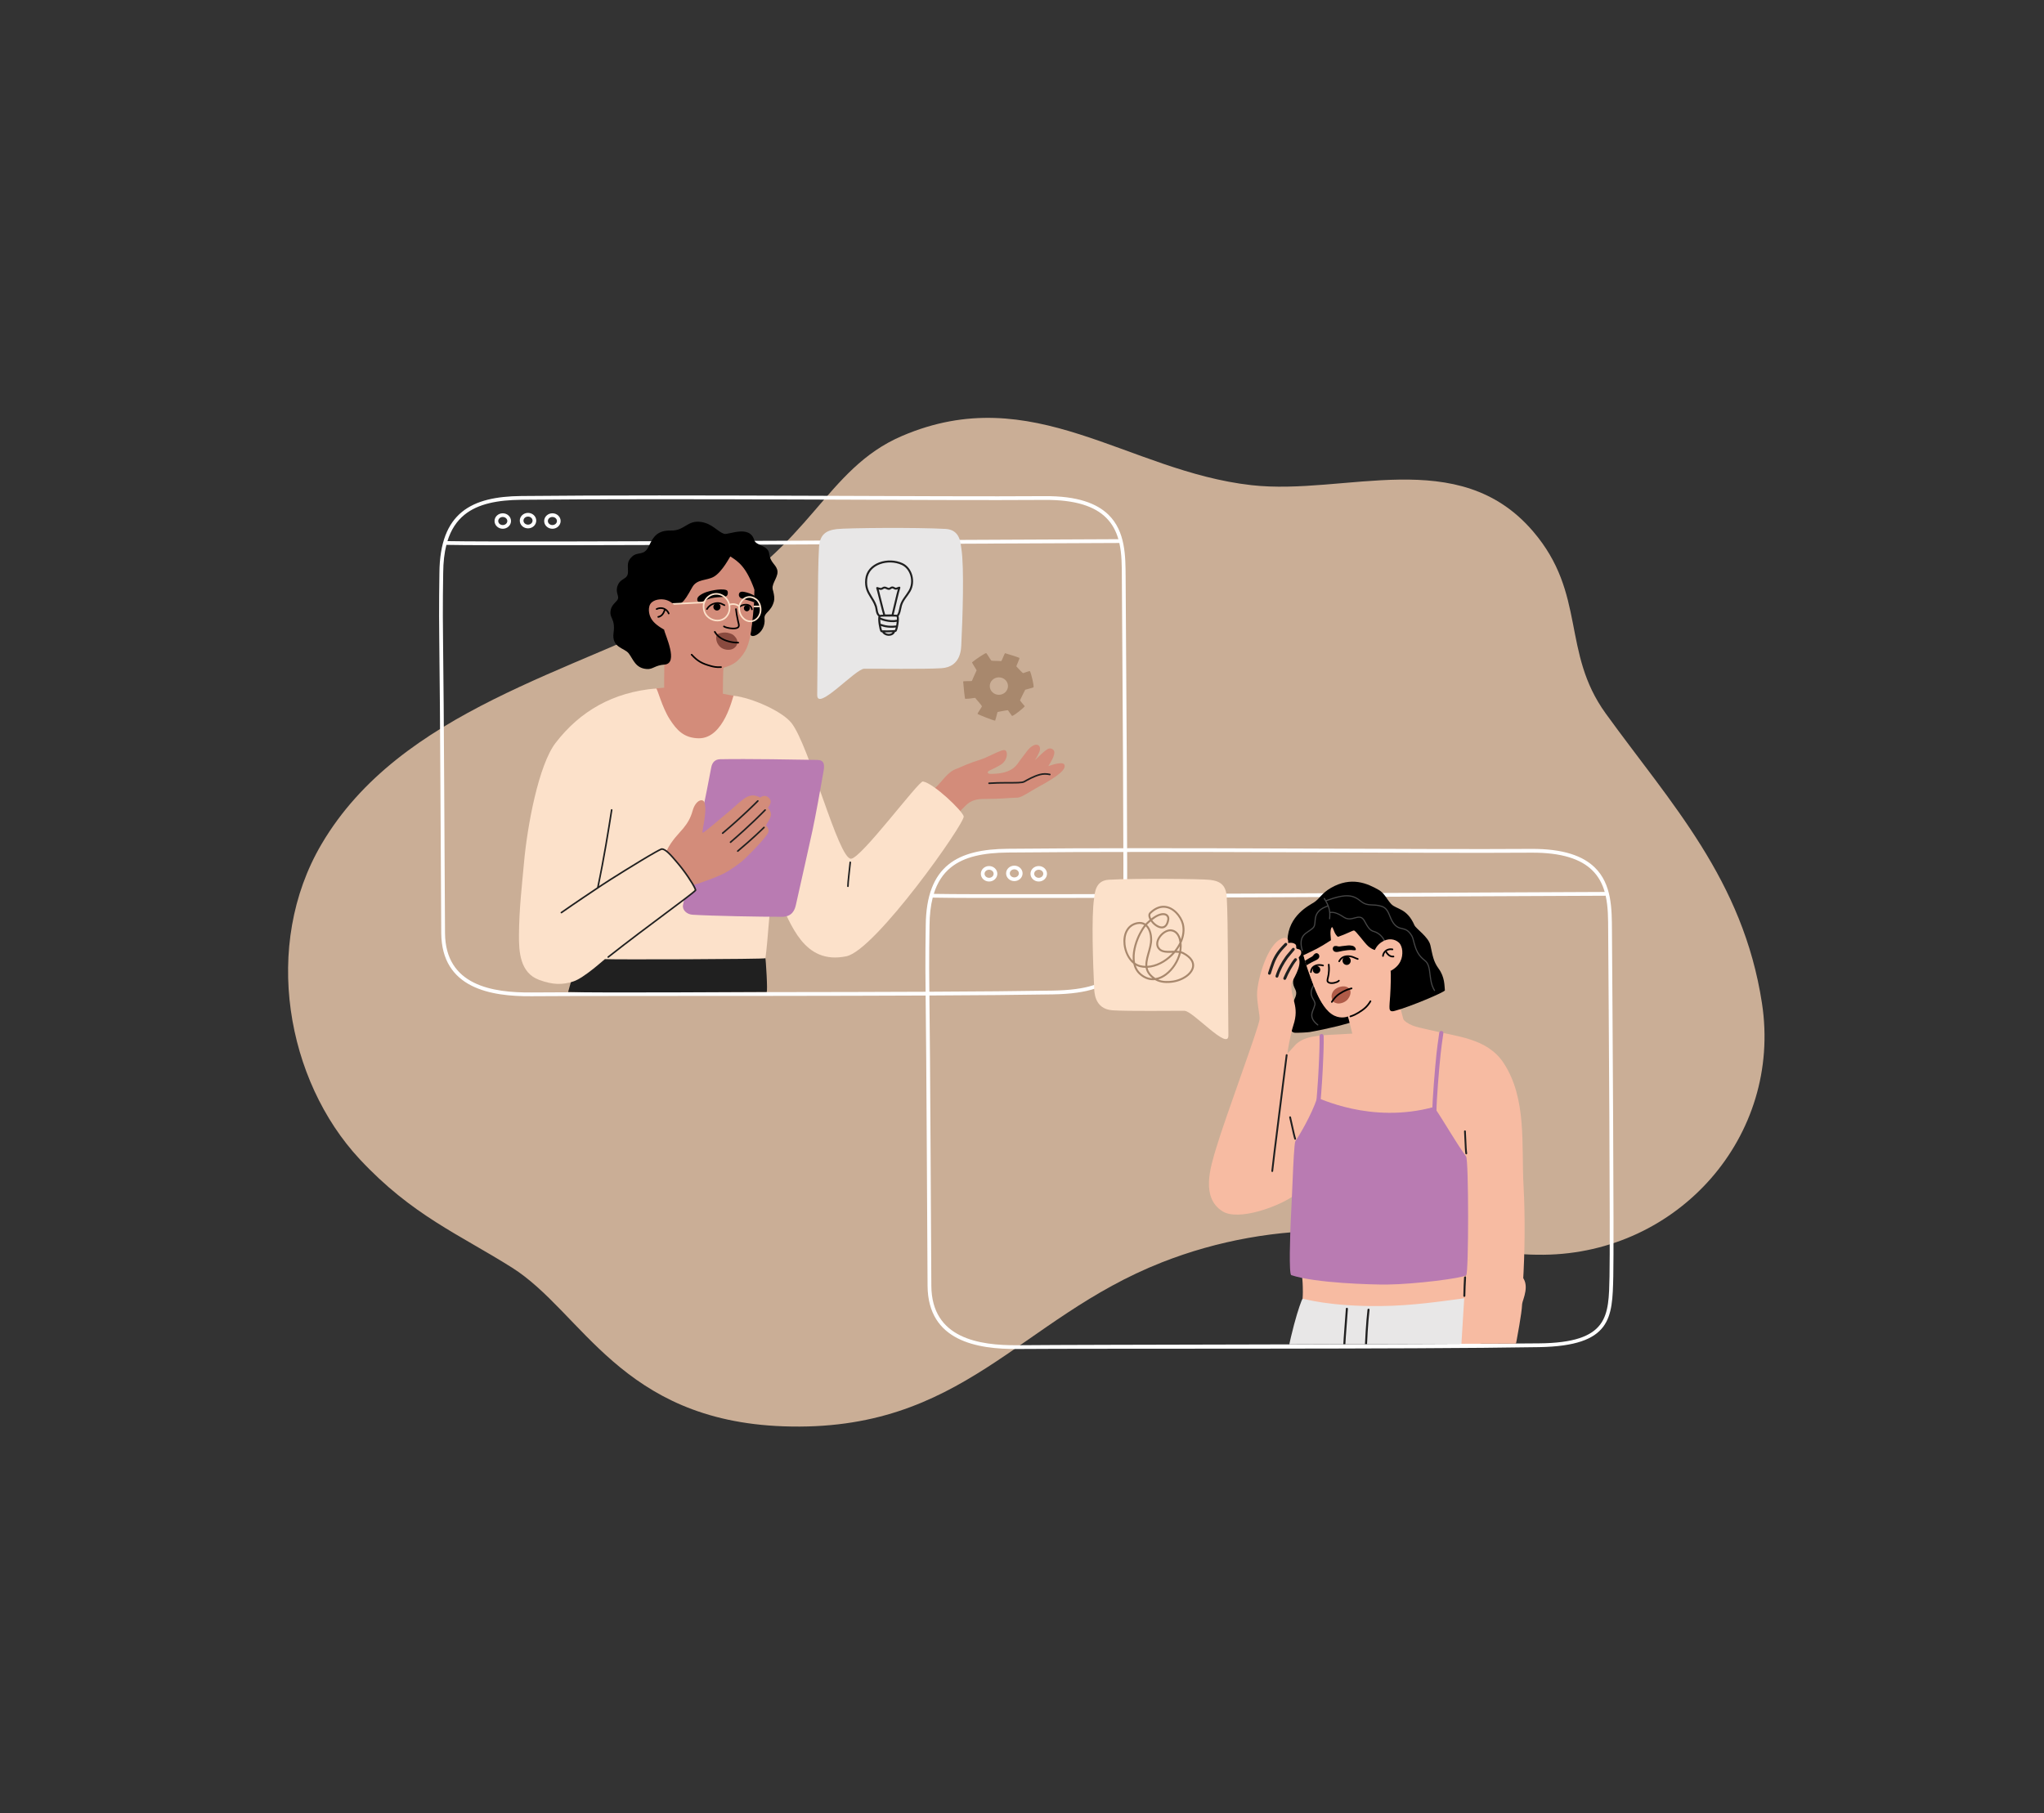 <?xml version="1.0" encoding="UTF-8" standalone="yes"?>
<svg xmlns="http://www.w3.org/2000/svg" xmlns:xlink="http://www.w3.org/1999/xlink" width="834" zoomAndPan="magnify" viewBox="0 0 625.5 555" height="740" preserveAspectRatio="xMidYMid meet" version="1.0">
  <rect x="0" y="0" width="625.5" height="555" fill="#333333" stroke="none"/>
  <defs>
    <clipPath id="abc28536d8">
      <path d="M 398.102 389 L 449 389 L 449 401.613 L 398.102 401.613 Z M 398.102 389 " clip-rule="nonzero"/>
    </clipPath>
    <clipPath id="a5a5f34139">
      <path d="M 478.102 411.223 L 355.645 411.621 L 355.645 263.242 L 478.223 263.242 Z M 478.102 411.223 " clip-rule="nonzero"/>
    </clipPath>
    <clipPath id="f168cdf641">
      <path d="M 392 397.09 L 466 397.09 L 466 412 L 392 412 Z M 392 397.09 " clip-rule="nonzero"/>
    </clipPath>
    <clipPath id="07a3ed1c38">
      <path d="M 478.102 411.223 L 355.645 411.621 L 355.645 263.242 L 478.223 263.242 Z M 478.102 411.223 " clip-rule="nonzero"/>
    </clipPath>
    <clipPath id="428b92df5f">
      <path d="M 410 400 L 426 400 L 426 412 L 410 412 Z M 410 400 " clip-rule="nonzero"/>
    </clipPath>
    <clipPath id="365f7a940b">
      <path d="M 478.102 411.223 L 355.645 411.621 L 355.645 263.242 L 478.223 263.242 Z M 478.102 411.223 " clip-rule="nonzero"/>
    </clipPath>
    <clipPath id="8b24341f4f">
      <path d="M 395 292 L 413.465 292 L 413.465 316.637 L 395 316.637 Z M 395 292 " clip-rule="nonzero"/>
    </clipPath>
    <clipPath id="b16cc8c0c7">
      <path d="M 478.102 411.223 L 355.645 411.621 L 355.645 263.242 L 478.223 263.242 Z M 478.102 411.223 " clip-rule="nonzero"/>
    </clipPath>
    <clipPath id="19d25cef74">
      <path d="M 401 300.363 L 403.523 300.363 L 403.523 313.922 L 401 313.922 Z M 401 300.363 " clip-rule="nonzero"/>
    </clipPath>
    <clipPath id="ee4cea5509">
      <path d="M 478.102 411.223 L 355.645 411.621 L 355.645 263.242 L 478.223 263.242 Z M 478.102 411.223 " clip-rule="nonzero"/>
    </clipPath>
    <clipPath id="7a6f45e958">
      <path d="M 398.102 273.242 L 430.633 273.242 L 430.633 317.539 L 398.102 317.539 Z M 398.102 273.242 " clip-rule="nonzero"/>
    </clipPath>
    <clipPath id="85909d1456">
      <path d="M 478.102 411.223 L 355.645 411.621 L 355.645 263.242 L 478.223 263.242 Z M 478.102 411.223 " clip-rule="nonzero"/>
    </clipPath>
    <clipPath id="9ff5cd3ecc">
      <path d="M 412.562 306 L 419.789 306 L 419.789 312 L 412.562 312 Z M 412.562 306 " clip-rule="nonzero"/>
    </clipPath>
    <clipPath id="1714e3253d">
      <path d="M 478.102 411.223 L 355.645 411.621 L 355.645 263.242 L 478.223 263.242 Z M 478.102 411.223 " clip-rule="nonzero"/>
    </clipPath>
    <clipPath id="be572c1432">
      <path d="M 407.141 289 L 415 289 L 415 292 L 407.141 292 Z M 407.141 289 " clip-rule="nonzero"/>
    </clipPath>
    <clipPath id="21ff71dc28">
      <path d="M 478.102 411.223 L 355.645 411.621 L 355.645 263.242 L 478.223 263.242 Z M 478.102 411.223 " clip-rule="nonzero"/>
    </clipPath>
    <clipPath id="d415cd3bb5">
      <path d="M 399.008 291.324 L 404 291.324 L 404 295.844 L 399.008 295.844 Z M 399.008 291.324 " clip-rule="nonzero"/>
    </clipPath>
    <clipPath id="276e4fdf29">
      <path d="M 478.102 411.223 L 355.645 411.621 L 355.645 263.242 L 478.223 263.242 Z M 478.102 411.223 " clip-rule="nonzero"/>
    </clipPath>
    <clipPath id="e3ad1a2425">
      <path d="M 405.332 295 L 410 295 L 410 301.266 L 405.332 301.266 Z M 405.332 295 " clip-rule="nonzero"/>
    </clipPath>
    <clipPath id="5c82e5b627">
      <path d="M 478.102 411.223 L 355.645 411.621 L 355.645 263.242 L 478.223 263.242 Z M 478.102 411.223 " clip-rule="nonzero"/>
    </clipPath>
    <clipPath id="2333483728">
      <path d="M 407.141 301.266 L 413.465 301.266 L 413.465 307.594 L 407.141 307.594 Z M 407.141 301.266 " clip-rule="nonzero"/>
    </clipPath>
    <clipPath id="092c995364">
      <path d="M 478.102 411.223 L 355.645 411.621 L 355.645 263.242 L 478.223 263.242 Z M 478.102 411.223 " clip-rule="nonzero"/>
    </clipPath>
    <clipPath id="b522ef4e36">
      <path d="M 407.141 302.172 L 414 302.172 L 414 307 L 407.141 307 Z M 407.141 302.172 " clip-rule="nonzero"/>
    </clipPath>
    <clipPath id="332141db3a">
      <path d="M 478.102 411.223 L 355.645 411.621 L 355.645 263.242 L 478.223 263.242 Z M 478.102 411.223 " clip-rule="nonzero"/>
    </clipPath>
    <clipPath id="05e708e1ab">
      <path d="M 401.719 295 L 404.43 295 L 404.43 298.555 L 401.719 298.555 Z M 401.719 295 " clip-rule="nonzero"/>
    </clipPath>
    <clipPath id="ce76a16cd9">
      <path d="M 478.102 411.223 L 355.645 411.621 L 355.645 263.242 L 478.223 263.242 Z M 478.102 411.223 " clip-rule="nonzero"/>
    </clipPath>
    <clipPath id="8f697ffae2">
      <path d="M 410.754 292.227 L 413.465 292.227 L 413.465 295.844 L 410.754 295.844 Z M 410.754 292.227 " clip-rule="nonzero"/>
    </clipPath>
    <clipPath id="eac4ac1f9e">
      <path d="M 478.102 411.223 L 355.645 411.621 L 355.645 263.242 L 478.223 263.242 Z M 478.102 411.223 " clip-rule="nonzero"/>
    </clipPath>
    <clipPath id="455d89e0c9">
      <path d="M 409 292.227 L 416 292.227 L 416 294.938 L 409 294.938 Z M 409 292.227 " clip-rule="nonzero"/>
    </clipPath>
    <clipPath id="22b9ce1eef">
      <path d="M 478.102 411.223 L 355.645 411.621 L 355.645 263.242 L 478.223 263.242 Z M 478.102 411.223 " clip-rule="nonzero"/>
    </clipPath>
    <clipPath id="f6ebd6b61e">
      <path d="M 400.812 295 L 405.332 295 L 405.332 298 L 400.812 298 Z M 400.812 295 " clip-rule="nonzero"/>
    </clipPath>
    <clipPath id="4bf83ea389">
      <path d="M 478.102 411.223 L 355.645 411.621 L 355.645 263.242 L 478.223 263.242 Z M 478.102 411.223 " clip-rule="nonzero"/>
    </clipPath>
    <clipPath id="47b26ec48e">
      <path d="M 393.586 269.625 L 442.383 269.625 L 442.383 310 L 393.586 310 Z M 393.586 269.625 " clip-rule="nonzero"/>
    </clipPath>
    <clipPath id="9ef673f08a">
      <path d="M 478.102 411.223 L 355.645 411.621 L 355.645 263.242 L 478.223 263.242 Z M 478.102 411.223 " clip-rule="nonzero"/>
    </clipPath>
    <clipPath id="6acc1c94e0">
      <path d="M 405.332 274 L 439.672 274 L 439.672 303.98 L 405.332 303.98 Z M 405.332 274 " clip-rule="nonzero"/>
    </clipPath>
    <clipPath id="af74bf6d24">
      <path d="M 478.102 411.223 L 355.645 411.621 L 355.645 263.242 L 478.223 263.242 Z M 478.102 411.223 " clip-rule="nonzero"/>
    </clipPath>
    <clipPath id="070474a9ac">
      <path d="M 397.199 277 L 407 277 L 407 291.324 L 397.199 291.324 Z M 397.199 277 " clip-rule="nonzero"/>
    </clipPath>
    <clipPath id="5b90151cbe">
      <path d="M 478.102 411.223 L 355.645 411.621 L 355.645 263.242 L 478.223 263.242 Z M 478.102 411.223 " clip-rule="nonzero"/>
    </clipPath>
    <clipPath id="ed178d2ced">
      <path d="M 406.234 279 L 424 279 L 424 288.609 L 406.234 288.609 Z M 406.234 279 " clip-rule="nonzero"/>
    </clipPath>
    <clipPath id="ad9aadd4ab">
      <path d="M 478.102 411.223 L 355.645 411.621 L 355.645 263.242 L 478.223 263.242 Z M 478.102 411.223 " clip-rule="nonzero"/>
    </clipPath>
    <clipPath id="666c0eb226">
      <path d="M 405 274.148 L 407.141 274.148 L 407.141 282 L 405 282 Z M 405 274.148 " clip-rule="nonzero"/>
    </clipPath>
    <clipPath id="900bb0c5ec">
      <path d="M 478.102 411.223 L 355.645 411.621 L 355.645 263.242 L 478.223 263.242 Z M 478.102 411.223 " clip-rule="nonzero"/>
    </clipPath>
    <clipPath id="b0ed860b8a">
      <path d="M 420 287 L 429.73 287 L 429.73 297.652 L 420 297.652 Z M 420 287 " clip-rule="nonzero"/>
    </clipPath>
    <clipPath id="8dd707f923">
      <path d="M 478.102 411.223 L 355.645 411.621 L 355.645 263.242 L 478.223 263.242 Z M 478.102 411.223 " clip-rule="nonzero"/>
    </clipPath>
    <clipPath id="43220b656f">
      <path d="M 422.5 290 L 427 290 L 427 293 L 422.5 293 Z M 422.5 290 " clip-rule="nonzero"/>
    </clipPath>
    <clipPath id="d8e8ffe9d0">
      <path d="M 478.102 411.223 L 355.645 411.621 L 355.645 263.242 L 478.223 263.242 Z M 478.102 411.223 " clip-rule="nonzero"/>
    </clipPath>
    <clipPath id="c907b70464">
      <path d="M 423.406 291 L 427 291 L 427 293.129 L 423.406 293.129 Z M 423.406 291 " clip-rule="nonzero"/>
    </clipPath>
    <clipPath id="0bb4444424">
      <path d="M 478.102 411.223 L 355.645 411.621 L 355.645 263.242 L 478.223 263.242 Z M 478.102 411.223 " clip-rule="nonzero"/>
    </clipPath>
    <clipPath id="5e24e77f49">
      <path d="M 369.188 287 L 466.781 287 L 466.781 393 L 369.188 393 Z M 369.188 287 " clip-rule="nonzero"/>
    </clipPath>
    <clipPath id="6ae8807d0d">
      <path d="M 478.102 411.223 L 355.645 411.621 L 355.645 263.242 L 478.223 263.242 Z M 478.102 411.223 " clip-rule="nonzero"/>
    </clipPath>
    <clipPath id="4a011ccc26">
      <path d="M 436.055 385.34 L 467 385.34 L 467 412 L 436.055 412 Z M 436.055 385.34 " clip-rule="nonzero"/>
    </clipPath>
    <clipPath id="12123931a7">
      <path d="M 478.102 411.223 L 355.645 411.621 L 355.645 263.242 L 478.223 263.242 Z M 478.102 411.223 " clip-rule="nonzero"/>
    </clipPath>
    <clipPath id="7a876da889">
      <path d="M 388 288 L 394 288 L 394 298.555 L 388 298.555 Z M 388 288 " clip-rule="nonzero"/>
    </clipPath>
    <clipPath id="67fc8753a7">
      <path d="M 478.102 411.223 L 355.645 411.621 L 355.645 263.242 L 478.223 263.242 Z M 478.102 411.223 " clip-rule="nonzero"/>
    </clipPath>
    <clipPath id="089558ca14">
      <path d="M 390 290 L 396.297 290 L 396.297 299.457 L 390 299.457 Z M 390 290 " clip-rule="nonzero"/>
    </clipPath>
    <clipPath id="af4c99320b">
      <path d="M 478.102 411.223 L 355.645 411.621 L 355.645 263.242 L 478.223 263.242 Z M 478.102 411.223 " clip-rule="nonzero"/>
    </clipPath>
    <clipPath id="e59696ba5d">
      <path d="M 392.68 293.129 L 397 293.129 L 397 300 L 392.68 300 Z M 392.68 293.129 " clip-rule="nonzero"/>
    </clipPath>
    <clipPath id="87e6961160">
      <path d="M 478.102 411.223 L 355.645 411.621 L 355.645 263.242 L 478.223 263.242 Z M 478.102 411.223 " clip-rule="nonzero"/>
    </clipPath>
    <clipPath id="d194207ca8">
      <path d="M 394.488 336 L 449.609 336 L 449.609 393.477 L 394.488 393.477 Z M 394.488 336 " clip-rule="nonzero"/>
    </clipPath>
    <clipPath id="f73bfbb0ab">
      <path d="M 478.102 411.223 L 355.645 411.621 L 355.645 263.242 L 478.223 263.242 Z M 478.102 411.223 " clip-rule="nonzero"/>
    </clipPath>
    <clipPath id="9bacc89c05">
      <path d="M 402.621 316 L 405.332 316 L 405.332 340 L 402.621 340 Z M 402.621 316 " clip-rule="nonzero"/>
    </clipPath>
    <clipPath id="6ed68a894c">
      <path d="M 478.102 411.223 L 355.645 411.621 L 355.645 263.242 L 478.223 263.242 Z M 478.102 411.223 " clip-rule="nonzero"/>
    </clipPath>
    <clipPath id="df51835411">
      <path d="M 438 315 L 442 315 L 442 341 L 438 341 Z M 438 315 " clip-rule="nonzero"/>
    </clipPath>
    <clipPath id="be546bc4c1">
      <path d="M 478.102 411.223 L 355.645 411.621 L 355.645 263.242 L 478.223 263.242 Z M 478.102 411.223 " clip-rule="nonzero"/>
    </clipPath>
    <clipPath id="0be6e0bae1">
      <path d="M 394.488 341.043 L 397 341.043 L 397 349 L 394.488 349 Z M 394.488 341.043 " clip-rule="nonzero"/>
    </clipPath>
    <clipPath id="5d37eaf477">
      <path d="M 478.102 411.223 L 355.645 411.621 L 355.645 263.242 L 478.223 263.242 Z M 478.102 411.223 " clip-rule="nonzero"/>
    </clipPath>
    <clipPath id="05222ee943">
      <path d="M 448 346 L 449 346 L 449 353.699 L 448 353.699 Z M 448 346 " clip-rule="nonzero"/>
    </clipPath>
    <clipPath id="f6fc7ba766">
      <path d="M 478.102 411.223 L 355.645 411.621 L 355.645 263.242 L 478.223 263.242 Z M 478.102 411.223 " clip-rule="nonzero"/>
    </clipPath>
    <clipPath id="067b2826ee">
      <path d="M 389 322.059 L 394.488 322.059 L 394.488 359 L 389 359 Z M 389 322.059 " clip-rule="nonzero"/>
    </clipPath>
    <clipPath id="7b0c7f7a93">
      <path d="M 478.102 411.223 L 355.645 411.621 L 355.645 263.242 L 478.223 263.242 Z M 478.102 411.223 " clip-rule="nonzero"/>
    </clipPath>
    <clipPath id="7d9f0daa16">
      <path d="M 447.805 390 L 448.707 390 L 448.707 397 L 447.805 397 Z M 447.805 390 " clip-rule="nonzero"/>
    </clipPath>
    <clipPath id="9b4a502449">
      <path d="M 478.102 411.223 L 355.645 411.621 L 355.645 263.242 L 478.223 263.242 Z M 478.102 411.223 " clip-rule="nonzero"/>
    </clipPath>
  </defs>
  <path fill="#caae96" d="M 156.648 387.984 C 140.523 377.812 126.121 372.039 110.062 354.801 C 87.637 330.719 80.172 289.379 98.387 258.395 C 122.535 217.328 175.668 205.754 214.793 185.219 C 248.188 167.688 252.336 143.582 276.055 133.434 C 316.199 116.25 344.879 144.207 382.969 148.504 C 411.723 151.75 446.32 136.012 469.125 162.629 C 485.562 181.812 477.734 199.516 491.379 218.391 C 511.266 245.906 533.406 269.254 539.195 307.086 C 545.422 347.789 513.633 383.652 472.422 384.066 C 451.227 384.281 430.602 377.078 409.352 376.723 C 391.016 376.414 372.629 379.672 355.566 386.391 C 311.844 403.602 294.703 438.555 239.707 436.582 C 189.918 434.797 178.254 401.617 156.648 387.984 " fill-opacity="1" fill-rule="evenodd"/>
  <path fill="#ffffff" d="M 343.719 282.703 C 343.582 288.828 343.551 293.898 340.84 297.469 C 338.137 301.031 332.781 303.031 322.133 303.215 C 283.074 303.898 185.922 303.582 162.664 303.785 C 150.707 303.887 136.309 301.684 136.184 285.617 C 136.066 269.703 135.852 215.16 135.586 196.602 C 135.422 185.09 135.613 176.926 135.625 175.379 C 135.648 172.074 135.98 169.227 136.605 166.777 C 156.023 167.246 331.43 166.195 342.539 166.203 C 343.328 169.695 343.285 173.418 343.305 176.734 C 343.465 199.273 343.965 271.742 343.719 282.703 Z M 142.113 157.578 C 146.27 154.195 152.25 153.055 159.574 152.98 C 211.047 152.461 286.703 153.27 319.695 153.02 C 329.281 152.949 334.988 155.07 338.371 158.348 C 340.363 160.273 341.539 162.582 342.246 165.043 C 328.707 165.055 157.574 166.074 136.93 165.629 C 138.016 162.105 139.77 159.484 142.113 157.578 Z M 344.465 176.73 C 344.418 170.383 344.48 162.656 339.176 157.52 C 335.641 154.094 329.707 151.789 319.684 151.867 C 286.695 152.117 211.035 151.305 159.562 151.824 C 151.934 151.902 145.715 153.156 141.383 156.684 C 137.031 160.223 134.535 166.059 134.469 175.375 C 134.461 176.922 134.27 185.094 134.43 196.613 C 134.699 215.176 134.906 269.715 135.031 285.625 C 135.156 302.496 150.117 305.047 162.676 304.938 C 185.93 304.742 283.094 305.051 322.152 304.371 C 333.344 304.176 338.922 301.91 341.762 298.168 C 344.598 294.43 344.727 289.145 344.871 282.727 C 345.121 271.766 344.617 199.273 344.465 176.73 " fill-opacity="1" fill-rule="evenodd"/>
  <path fill="#ffffff" d="M 161.582 158.121 C 160.816 158.121 160.191 158.676 160.191 159.359 C 160.191 160.039 160.816 160.594 161.582 160.594 C 162.348 160.594 162.969 160.039 162.969 159.359 C 162.969 158.676 162.348 158.121 161.582 158.121 Z M 161.582 161.727 C 160.191 161.727 159.062 160.664 159.062 159.359 C 159.062 158.051 160.191 156.992 161.582 156.992 C 162.973 156.992 164.102 158.051 164.102 159.359 C 164.102 160.664 162.973 161.727 161.582 161.727 Z M 169.047 158.246 C 168.281 158.246 167.656 158.797 167.656 159.48 C 167.656 160.16 168.281 160.715 169.047 160.715 C 169.812 160.715 170.434 160.16 170.434 159.48 C 170.434 158.797 169.812 158.246 169.047 158.246 Z M 169.047 161.848 C 167.656 161.848 166.527 160.785 166.527 159.48 C 166.527 158.176 167.656 157.113 169.047 157.113 C 170.438 157.113 171.566 158.176 171.566 159.48 C 171.566 160.785 170.438 161.848 169.047 161.848 Z M 153.855 158.246 C 153.09 158.246 152.469 158.801 152.469 159.48 C 152.469 160.16 153.09 160.715 153.855 160.715 C 154.621 160.715 155.246 160.16 155.246 159.48 C 155.246 158.801 154.621 158.246 153.855 158.246 Z M 153.855 161.848 C 152.465 161.848 151.336 160.785 151.336 159.48 C 151.336 158.176 152.465 157.113 153.855 157.113 C 155.246 157.113 156.379 158.176 156.379 159.48 C 156.379 160.785 155.246 161.848 153.855 161.848 " fill-opacity="1" fill-rule="nonzero"/>
  <path fill="#a8886d" d="M 305.676 207.332 C 307.215 207.332 308.461 208.523 308.461 210 C 308.461 211.473 307.215 212.672 305.676 212.672 C 304.137 212.672 302.887 211.473 302.887 210 C 302.887 208.523 304.137 207.332 305.676 207.332 Z M 298.859 205.188 C 298.891 205.109 297.352 202.816 297.469 202.719 C 298.527 201.852 301.191 200.047 301.754 199.902 C 301.93 199.855 303.074 201.949 303.359 202.191 C 303.527 202.332 305.82 202.277 306.367 202.367 C 306.559 202.398 307.371 200.008 307.578 199.941 C 307.621 199.926 311.371 201.098 311.957 201.371 C 312.148 201.457 310.938 203.895 311.039 203.996 C 311.91 204.91 312.965 206.094 313.125 206.035 C 313.344 205.965 315.094 205.312 315.176 205.441 C 315.512 205.988 316.531 209.969 316.246 210.398 C 316.184 210.496 313.75 211.09 313.734 211.125 C 313.352 211.918 312.57 213.367 312.156 214.316 C 312.078 214.496 313.625 216.129 313.59 216.18 C 313.211 216.723 310.477 218.965 309.707 219.152 C 309.672 219.164 308.637 217.656 308.465 217.406 C 308.398 217.305 305.805 217.832 305.285 217.934 C 305.203 217.949 304.969 219.273 304.539 220.562 C 304.473 220.754 299.168 218.676 299.125 218.484 C 299.102 218.359 300.414 216.453 300.473 216.285 C 300.578 215.953 298.785 214.168 298.445 213.621 C 298.398 213.551 296.758 213.918 295.375 213.91 C 295.227 213.91 294.84 209.926 294.746 208.613 C 294.73 208.41 297.371 208.539 297.414 208.434 C 297.836 207.367 298.496 206.016 298.859 205.188 " fill-opacity="1" fill-rule="evenodd"/>
  <path fill="#202020" d="M 176.82 293.656 C 176.891 293.141 173.801 303.648 173.855 303.648 C 182.738 303.977 233.391 303.613 234.602 303.637 C 234.992 303.645 234.332 293.238 234.207 293.238 C 233.809 293.219 180.895 293.344 176.82 293.656 " fill-opacity="1" fill-rule="evenodd"/>
  <path fill="#000000" d="M 235.984 178.254 C 236.152 179.914 237.297 182.277 236.84 184.055 C 236 187.316 233.758 187.477 233.957 189.316 C 234.473 193.953 229.371 195.934 229.648 193.871 C 230.336 188.84 230.617 179.727 230.855 179.695 C 231.07 179.668 235.852 176.93 235.984 178.254 " fill-opacity="1" fill-rule="evenodd"/>
  <path fill="#fce1ca" d="M 232.238 185.375 C 232.258 185.371 232.27 185.363 232.289 185.363 C 232.422 185.355 232.539 185.457 232.547 185.594 C 232.551 185.652 232.535 185.723 232.473 185.785 C 232.461 185.793 232.402 185.848 232.281 185.859 C 232.031 185.879 230.75 185.883 230.289 185.879 C 230.152 185.879 230.047 185.77 230.047 185.637 C 230.047 185.5 230.156 185.391 230.289 185.395 C 230.742 185.395 231.992 185.391 232.238 185.375 " fill-opacity="1" fill-rule="evenodd"/>
  <path fill="#d38c7a" d="M 200.488 184.941 C 199.215 181.523 198.461 178.223 198.418 176.492 C 198.355 173.945 199.137 170.449 202.672 167.387 C 204.652 165.672 208.035 163.797 214.625 164.207 C 219.453 164.512 225.562 167.344 228.609 171.203 C 229.633 172.5 231.117 174.492 230.879 182.109 C 230.773 185.527 230.184 191.082 229.809 193.398 C 229.184 197.223 228.41 199.66 225.645 202.281 C 225.059 202.84 223.781 203.645 222.41 204.074 C 221.465 204.375 221.387 204.398 221.387 204.402 C 221.293 204.453 221.176 212.277 221.215 212.34 C 221.273 212.422 228.531 213.582 228.605 213.992 C 229.352 218.109 225.281 226.93 215.273 226.648 C 206.086 226.387 200.32 217.605 199.359 211.555 C 199.309 211.246 199.441 210.934 200.227 210.82 C 202.172 210.543 203.34 210.512 203.266 210.469 C 203.152 210.398 203.496 195.828 203.156 192.988 C 202.848 190.375 201.398 187.383 200.488 184.941 " fill-opacity="1" fill-rule="evenodd"/>
  <path fill="#000000" d="M 220.637 203.957 C 219.242 204.051 218.344 203.828 217.637 203.633 C 214.988 202.914 213.656 202.211 211.824 200.219 C 211.73 200.121 211.578 200.113 211.48 200.207 C 211.383 200.297 211.375 200.453 211.465 200.547 C 213.367 202.617 214.754 203.352 217.504 204.105 C 218.254 204.309 219.199 204.543 220.672 204.438 C 220.801 204.43 220.906 204.316 220.895 204.18 C 220.887 204.047 220.77 203.945 220.637 203.957 " fill-opacity="1" fill-rule="evenodd"/>
  <path fill="#000000" d="M 221.164 182.734 C 221.613 182.719 222.047 182.672 222.379 182.402 C 222.832 182.035 222.871 180.863 222.336 180.637 C 221.418 180.254 219.578 180.457 218.645 180.621 C 217.09 180.895 215.305 181.34 214.043 182.328 C 213.477 182.773 213.266 183.246 213.41 183.793 C 213.473 184.023 213.691 184.336 214.105 184.359 C 214.516 184.387 214.977 184.121 215.32 183.969 C 216.113 183.625 216.918 183.285 217.77 183.09 C 218.871 182.828 220.027 182.77 221.164 182.734 " fill-opacity="1" fill-rule="evenodd"/>
  <path fill="#000000" d="M 230.762 184.367 C 230.766 184.371 230.805 183.922 230.84 183.285 C 230.879 182.59 230.875 182.379 230.875 182.379 C 230.055 181.777 228.629 181.332 227.672 181.152 C 226.801 180.988 226.398 181.234 226.223 181.562 C 225.992 181.992 226.098 182.438 226.352 182.785 C 226.586 183.117 227.219 183.242 227.578 183.371 C 228.445 183.684 229.77 183.879 230.762 184.367 " fill-opacity="1" fill-rule="evenodd"/>
  <path fill="#000000" d="M 224.977 186.465 C 225.117 187.75 225.242 188.41 225.633 190.25 C 225.691 190.523 225.816 190.887 225.855 191.23 C 225.879 191.414 225.883 191.586 225.812 191.719 C 225.73 191.871 225.562 191.965 225.344 192.027 C 225.082 192.105 224.754 192.141 224.402 192.137 C 223.746 192.137 223.012 192.02 222.449 191.863 C 222.105 191.766 221.824 191.66 221.688 191.547 C 221.582 191.465 221.43 191.484 221.348 191.586 C 221.266 191.691 221.281 191.848 221.387 191.93 C 221.535 192.047 221.816 192.176 222.176 192.289 C 222.949 192.523 224.102 192.695 224.973 192.59 C 225.582 192.523 226.051 192.305 226.238 191.945 C 226.355 191.73 226.375 191.457 226.34 191.172 C 226.297 190.816 226.168 190.434 226.109 190.152 C 225.723 188.332 225.598 187.68 225.461 186.41 C 225.449 186.277 225.328 186.18 225.195 186.195 C 225.062 186.211 224.965 186.332 224.977 186.465 " fill-opacity="1" fill-rule="evenodd"/>
  <path fill="#894a3f" d="M 225.617 196.934 C 225.695 196.441 225.785 195.652 224.539 194.477 C 223.941 193.914 222.668 193.625 221.926 193.602 C 221.27 193.582 219.941 193.797 219.438 194.203 C 219.133 194.449 218.719 196.484 220.43 198.043 C 221.25 198.797 222.617 199.039 223.648 198.824 C 224.531 198.637 225.461 197.895 225.617 196.934 " fill-opacity="1" fill-rule="evenodd"/>
  <path fill="#000000" d="M 225.922 196.469 C 224.66 196.473 223.676 196.266 223.121 196.117 C 221.117 195.586 219.742 194.637 218.945 193.277 C 218.875 193.16 218.727 193.121 218.609 193.188 C 218.496 193.258 218.457 193.406 218.527 193.52 C 219.383 194.98 220.844 196.016 222.996 196.586 C 223.574 196.738 224.605 196.961 225.922 196.957 C 226.055 196.957 226.164 196.848 226.164 196.711 C 226.164 196.578 226.055 196.469 225.922 196.469 " fill-opacity="1" fill-rule="evenodd"/>
  <path fill="#000000" d="M 228.547 185.207 C 228.043 185.207 227.633 185.637 227.633 186.16 C 227.633 186.688 228.043 187.113 228.547 187.113 C 229.055 187.113 229.465 186.688 229.465 186.16 C 229.465 185.637 229.055 185.207 228.547 185.207 " fill-opacity="1" fill-rule="evenodd"/>
  <path fill="#000000" d="M 219.395 184.664 C 218.789 184.664 218.301 185.16 218.301 185.766 C 218.301 186.375 218.789 186.871 219.395 186.871 C 220 186.871 220.492 186.375 220.492 185.766 C 220.492 185.16 220 184.664 219.395 184.664 " fill-opacity="1" fill-rule="evenodd"/>
  <path fill="#000000" d="M 216.543 186.555 C 217.012 185.781 217.68 185.293 218.32 185.074 C 219.645 184.625 220.402 184.812 221.586 185.461 C 221.707 185.527 221.852 185.484 221.918 185.367 C 221.98 185.246 221.938 185.102 221.824 185.039 C 220.5 184.309 219.648 184.109 218.164 184.613 C 217.43 184.863 216.664 185.418 216.125 186.301 C 216.055 186.414 216.094 186.562 216.207 186.633 C 216.32 186.703 216.473 186.668 216.543 186.555 " fill-opacity="1" fill-rule="evenodd"/>
  <path fill="#000000" d="M 226.617 185.816 C 226.953 185.574 227.465 185.387 227.898 185.344 C 228.383 185.285 228.895 185.312 229.289 185.605 C 229.551 185.801 229.75 186.109 229.871 186.57 C 229.906 186.703 230.035 186.777 230.168 186.742 C 230.297 186.711 230.375 186.582 230.34 186.449 C 230.188 185.855 229.914 185.465 229.582 185.219 C 229.086 184.852 228.457 184.793 227.844 184.859 C 227.332 184.91 226.734 185.137 226.332 185.418 C 226.223 185.496 226.199 185.648 226.277 185.758 C 226.355 185.867 226.508 185.895 226.617 185.816 " fill-opacity="1" fill-rule="evenodd"/>
  <path fill="#000000" d="M 221.578 163.398 C 222.855 163.836 229.383 160.492 230.816 165.324 C 231.34 167.09 235.051 166.84 235.387 169.488 C 235.719 172.141 237.262 172.617 237.812 174.297 C 238.48 176.344 236.219 178.297 236.402 180.246 C 236.562 181.961 230.773 184.211 230.773 184.172 C 230.879 182.375 230.895 180.562 230.883 180.527 C 228.367 173.52 225.996 171.918 223.492 170.328 C 223.422 170.285 221.023 175.094 218.406 176.555 C 216.242 177.766 213.258 177.184 211.84 179.754 C 208.945 185.012 208.328 185.305 205.707 184.664 C 205.633 184.645 202.75 190.43 203.188 192.652 C 203.523 194.348 207.797 203.094 203.348 203.422 C 200.371 203.637 199.844 204.918 197.949 204.785 C 194.453 204.547 193.797 201.832 192.414 200.016 C 191.066 198.242 187.125 198.332 187.762 193.68 C 188.379 189.145 186.328 189.316 186.898 186.656 C 187.273 184.902 188.871 184.137 189.113 183.285 C 189.426 182.199 188.16 181.145 189.102 179.02 C 190.09 176.781 192.172 177.484 192.184 174.969 C 192.191 173.09 191.711 171.879 193.527 170.281 C 195.305 168.723 197.133 170.332 198.637 167.023 C 199.848 164.367 201.176 162.285 205.332 162.391 C 209.52 162.5 210.316 159.117 214.574 159.777 C 218.004 160.301 219.496 162.684 221.578 163.398 " fill-opacity="1" fill-rule="evenodd"/>
  <path fill="#fce1ca" d="M 215.516 184.164 C 214.641 184.137 205.59 184.719 202.711 184.719 C 202.578 184.719 202.473 184.828 202.473 184.961 C 202.473 185.094 202.578 185.203 202.711 185.203 C 205.586 185.203 214.625 184.621 215.5 184.645 C 215.633 184.652 215.746 184.547 215.75 184.414 C 215.754 184.277 215.652 184.168 215.516 184.164 " fill-opacity="1" fill-rule="evenodd"/>
  <path fill="#d38c7a" d="M 207.594 187.82 C 207.676 187.809 207.008 184.562 203.828 183.637 C 202.371 183.211 199.969 183.43 199.023 184.867 C 198.539 185.602 198.5 186.727 198.645 187.551 C 198.98 189.438 200.012 190.551 201.551 191.676 C 201.988 191.996 202.523 192.316 203.141 192.676 C 203.309 192.773 207.355 188.359 207.594 187.82 " fill-opacity="1" fill-rule="evenodd"/>
  <path fill="#000000" d="M 204.871 187.723 C 204.758 187.363 204.527 187.023 204.262 186.754 C 203.398 185.875 202.121 185.598 200.828 186.203 C 200.707 186.262 200.652 186.406 200.711 186.523 C 200.766 186.648 200.91 186.703 201.035 186.641 C 201.801 186.285 202.559 186.289 203.195 186.586 C 203.145 186.758 203.023 187.117 202.812 187.492 C 202.523 188.027 202.07 188.484 201.402 188.586 C 201.27 188.609 201.18 188.734 201.199 188.867 C 201.219 189 201.344 189.09 201.477 189.07 C 202.305 188.941 202.883 188.387 203.242 187.727 C 203.426 187.391 203.547 187.066 203.621 186.836 C 203.727 186.914 203.824 187 203.914 187.094 C 204.129 187.309 204.316 187.578 204.41 187.871 C 204.449 187.996 204.586 188.066 204.715 188.031 C 204.84 187.988 204.91 187.852 204.871 187.723 " fill-opacity="1" fill-rule="evenodd"/>
  <path fill="#fce1ca" d="M 221.695 182.984 C 222.07 183.305 222.527 183.957 222.703 184.398 C 223.285 185.883 223.109 187.527 222.012 188.68 C 220.699 190.062 218.566 189.973 217.121 188.902 C 216.75 188.629 216.418 188.297 216.16 187.898 C 215.598 187.031 215.379 185.578 215.684 184.617 C 216.418 182.301 219.367 181.012 221.695 182.984 Z M 222.008 182.613 C 219.375 180.387 216.051 181.855 215.223 184.473 C 214.879 185.551 215.121 187.184 215.75 188.164 C 216.043 188.613 216.414 188.984 216.832 189.293 C 218.469 190.5 220.879 190.582 222.367 189.016 C 223.59 187.723 223.805 185.883 223.152 184.219 C 222.957 183.723 222.438 182.977 222.008 182.613 " fill-opacity="1" fill-rule="evenodd"/>
  <path fill="#fce1ca" d="M 226.23 185.332 C 225.484 184.637 224.184 184.523 223.238 184.828 C 223.109 184.867 223.039 185.008 223.082 185.133 C 223.121 185.262 223.258 185.332 223.387 185.293 C 224.18 185.035 225.273 185.105 225.902 185.684 C 226 185.777 226.156 185.77 226.246 185.676 C 226.336 185.574 226.332 185.418 226.23 185.332 " fill-opacity="1" fill-rule="evenodd"/>
  <path fill="#fce1ca" d="M 231.434 183.801 C 231.754 184.066 232.117 184.68 232.262 185.074 C 232.742 186.426 232.59 187.922 231.66 188.98 C 230.57 190.227 228.859 190.223 227.734 189.188 C 226.492 188.043 226.258 186.293 226.516 185.418 C 226.887 184.156 227.797 183.184 228.938 182.996 C 229.699 182.871 230.562 183.102 231.434 183.801 Z M 231.738 183.426 C 230.734 182.617 229.738 182.371 228.859 182.516 C 227.543 182.734 226.48 183.828 226.051 185.273 C 225.754 186.266 226 188.25 227.406 189.543 C 228.727 190.762 230.742 190.766 232.027 189.301 C 233.07 188.109 233.262 186.43 232.715 184.906 C 232.547 184.445 232.117 183.734 231.738 183.426 " fill-opacity="1" fill-rule="evenodd"/>
  <path fill="#d38c7a" d="M 302.316 236.59 C 302.602 236.973 303.23 236.875 303.555 236.871 C 310.18 236.785 311.254 233.875 312.211 232.641 C 313.824 230.555 313.863 230.465 314.148 230.082 C 316.699 226.664 318.938 227.863 318.078 230.098 C 317.738 230.992 317.109 232.027 316.805 232.531 C 316.77 232.586 316.734 232.648 316.699 232.699 C 317.809 231.648 319.242 230.164 320.367 229.414 C 321.281 228.809 322.055 229.156 322.434 229.637 C 322.957 230.297 322.383 231.676 322.055 232.312 C 321.762 232.879 321.316 233.754 320.809 234.492 C 323.023 233.738 325.164 233.238 325.648 233.969 C 326.652 235.465 323.062 237.984 318.195 240.617 C 315.453 242.102 312.652 244.102 311.461 244.141 C 307.93 244.258 306.059 244.555 302.121 244.535 C 299.758 244.523 297.836 244.609 296.016 246.109 C 295.535 246.504 293.543 248.59 293.523 248.574 C 293.727 248.422 285.664 241.629 285.855 241.469 C 288.109 239.613 289.895 236.172 292.816 235.293 C 297.355 233.242 299.02 232.902 300.5 232.352 C 301.352 232.027 301.801 231.852 303.109 231.219 C 306.266 229.688 307.117 229.457 307.582 229.645 C 308.484 230.016 308.426 232.773 306.16 234.133 C 304.688 235.02 303.523 235.477 302.805 235.855 C 302.473 236.035 302.125 236.238 302.316 236.59 " fill-opacity="1" fill-rule="evenodd"/>
  <path fill="#202020" d="M 321.324 236.828 C 320.254 236.582 319.191 236.59 318.211 236.848 C 316.23 237.371 314.387 238.449 313.289 239.055 C 312.988 239.223 312.379 239.285 311.551 239.324 C 309.488 239.414 306.141 239.27 302.648 239.512 C 302.516 239.52 302.414 239.637 302.422 239.77 C 302.434 239.898 302.551 240.004 302.684 239.996 C 306.168 239.75 309.516 239.898 311.574 239.809 C 312.504 239.77 313.184 239.668 313.52 239.484 C 314.598 238.887 316.402 237.828 318.336 237.32 C 319.242 237.078 320.227 237.07 321.219 237.301 C 321.352 237.328 321.48 237.25 321.508 237.117 C 321.535 236.988 321.457 236.855 321.324 236.828 " fill-opacity="1" fill-rule="evenodd"/>
  <path fill="#fce1ca" d="M 158.809 286.176 C 158.867 278.207 159.711 271.188 160.348 264.098 C 161.367 252.699 164.836 234.125 170.027 227.387 C 177.523 217.652 187.637 211.832 200.777 210.738 C 201.203 210.703 202.484 216.324 204.98 220.203 C 207.148 223.566 209.332 225.883 213.75 225.984 C 221.648 226.16 224.281 212.922 224.492 212.945 C 230.184 213.605 239.41 217.754 242.195 221.289 C 247.734 228.301 256.551 263.035 260.445 262.852 C 263.566 262.707 281.133 238.98 282.426 239.199 C 285.73 239.754 294.402 248.082 294.914 249.867 C 295.453 251.766 267.902 290.848 259.035 292.699 C 245.82 295.465 242.066 282.543 238.297 275.332 C 238.094 274.949 236.605 271.766 236.496 272.324 C 235.367 278.23 235.043 287.574 234.234 293.309 C 234.191 293.613 187.047 293.754 185.117 293.574 C 185.031 293.566 178.766 299.363 175.414 300.426 C 172.105 301.477 169.227 301.492 165.008 299.945 C 159.082 297.777 158.773 291.207 158.809 286.176 " fill-opacity="1" fill-rule="evenodd"/>
  <path fill="#b97bb2" d="M 220.359 232.395 C 218.91 232.43 217.945 233.266 217.648 234.934 C 216.531 241.113 212.488 260.688 210.695 269.375 C 210.562 270.023 209.527 274.23 209.008 277.066 C 208.746 278.504 210.152 279.883 211.941 279.992 C 218.293 280.375 232.559 280.621 239.23 280.629 C 242.445 280.633 243.207 278.523 243.559 276.973 C 245.066 270.363 248.047 256.887 248.625 254.242 C 249.48 250.32 251.195 240.906 252.047 235.918 C 252.375 233.965 252.18 232.641 250.113 232.605 C 244.141 232.504 228.645 232.227 220.359 232.395 " fill-opacity="1" fill-rule="evenodd"/>
  <path fill="#d38c7a" d="M 203.957 260.512 C 205.535 257.148 207.957 254.957 209.113 253.527 C 210.406 251.938 211.32 250.422 211.949 248.176 C 212.902 244.754 215.277 244.188 215.656 245.859 C 216.41 249.215 214.516 255 215.078 254.895 C 215.324 254.848 216.656 253.781 218.102 252.578 C 219.652 251.289 221.336 249.84 221.973 249.324 C 226.211 245.898 227.941 243.469 230.438 243.477 C 231.523 243.477 232.594 244.125 232.625 244.102 C 233.332 243.664 234.188 243.262 235.164 244.105 C 236.359 245.129 235.77 246.23 234.988 247.23 C 234.941 247.293 236.535 248.508 235.652 250.398 C 235.41 250.922 234.621 252.234 234.414 252.555 C 234.312 252.703 235.488 253.371 235.102 254.75 C 234.688 256.207 228.098 262.848 226.777 263.863 C 225.191 265.086 223.352 266.387 221.656 267.297 C 220.281 268.039 215.293 270.035 212.191 270.879 C 212.059 270.918 206.715 263.508 203.957 260.512 " fill-opacity="1" fill-rule="evenodd"/>
  <path fill="#202020" d="M 231.809 245.383 L 231.816 245.387 L 231.805 245.383 Z M 231.949 245.402 Z M 231.938 245.406 L 231.934 245.406 Z M 231.816 245.387 C 231.848 245.402 231.883 245.414 231.93 245.406 C 231.895 245.41 231.852 245.402 231.816 245.387 Z M 232.051 245.359 C 232.039 245.375 232 245.41 231.965 245.449 C 231.277 246.125 227.652 249.832 221.301 255.219 C 221.199 255.309 221.047 255.293 220.957 255.191 C 220.871 255.09 220.883 254.938 220.984 254.848 C 227.32 249.477 230.941 245.777 231.621 245.102 C 231.711 245.012 231.766 244.969 231.777 244.961 C 231.898 244.883 231.992 244.934 232.023 244.949 C 232.145 245.012 232.188 245.16 232.121 245.277 C 232.105 245.312 232.082 245.34 232.051 245.359 " fill-opacity="1" fill-rule="evenodd"/>
  <path fill="#202020" d="M 234.047 248.16 L 234.051 248.16 L 234.043 248.156 Z M 234.188 248.176 Z M 234.176 248.176 L 234.172 248.18 Z M 234.055 248.164 C 234.086 248.176 234.121 248.184 234.168 248.18 C 234.129 248.184 234.09 248.176 234.055 248.164 Z M 234.293 248.137 C 234.281 248.145 234.242 248.18 234.207 248.219 C 233.535 248.895 229.965 252.598 223.711 257.977 C 223.609 258.066 223.457 258.055 223.367 257.953 C 223.281 257.852 223.289 257.699 223.395 257.609 C 229.629 252.246 233.191 248.551 233.859 247.879 C 233.949 247.789 234.004 247.738 234.016 247.734 C 234.137 247.656 234.234 247.707 234.266 247.727 C 234.383 247.793 234.426 247.938 234.359 248.059 C 234.344 248.09 234.32 248.113 234.293 248.137 " fill-opacity="1" fill-rule="evenodd"/>
  <path fill="#202020" d="M 233.699 253.496 L 233.711 253.5 Z M 233.848 253.512 L 233.844 253.512 Z M 233.84 253.516 L 233.828 253.516 Z M 233.711 253.5 C 233.738 253.512 233.777 253.523 233.828 253.516 C 233.789 253.52 233.746 253.516 233.711 253.5 Z M 233.949 253.473 C 233.938 253.48 233.91 253.508 233.879 253.535 C 233.352 254.043 230.543 256.824 225.922 260.699 C 225.816 260.785 225.664 260.77 225.578 260.668 C 225.488 260.566 225.504 260.414 225.605 260.324 C 230.219 256.461 233.016 253.695 233.543 253.184 C 233.617 253.109 233.66 253.074 233.672 253.07 C 233.793 252.996 233.883 253.043 233.914 253.062 C 234.035 253.125 234.078 253.273 234.016 253.391 C 233.996 253.422 233.977 253.449 233.949 253.473 " fill-opacity="1" fill-rule="evenodd"/>
  <path fill="#fce1ca" d="M 186.125 292.945 C 198.637 283.082 211.766 273.781 212.832 272.516 C 213.105 272.191 210.199 267.414 207.086 263.844 C 205.895 262.473 203.953 259.984 202.582 259.871 C 201.754 259.801 186.289 269.488 184.168 270.934 C 182.957 271.758 175.891 276.434 171.789 279.332 L 186.125 292.945 " fill-opacity="1" fill-rule="evenodd"/>
  <path fill="#202020" d="M 213.086 272.383 C 213.07 272.25 212.996 272.023 212.855 271.727 C 212.152 270.215 209.777 266.562 207.27 263.684 C 206.551 262.855 205.559 261.621 204.578 260.742 C 203.883 260.117 203.188 259.676 202.598 259.629 C 202.531 259.621 202.387 259.652 202.188 259.734 C 201.832 259.883 201.223 260.203 200.434 260.645 C 195.977 263.137 185.727 269.574 184.031 270.73 C 183.875 270.84 183.617 271.012 183.285 271.238 C 185.098 262.625 186.523 253.676 187.422 247.945 C 187.438 247.812 187.352 247.688 187.215 247.668 C 187.086 247.648 186.961 247.734 186.941 247.871 C 186.031 253.688 184.574 262.816 182.723 271.539 C 182.715 271.566 182.715 271.59 182.719 271.613 C 180.176 273.312 174.949 276.801 171.652 279.137 C 171.543 279.211 171.516 279.363 171.594 279.473 C 171.672 279.582 171.824 279.609 171.934 279.531 C 176.027 276.637 183.094 271.961 184.305 271.133 C 186 269.98 196.223 263.555 200.668 261.066 C 201.438 260.641 202.031 260.328 202.375 260.184 C 202.453 260.148 202.555 260.121 202.574 260.113 C 203.078 260.164 203.66 260.57 204.254 261.102 C 205.219 261.973 206.195 263.184 206.906 264 C 209.375 266.84 211.719 270.441 212.418 271.938 C 212.512 272.129 212.574 272.336 212.594 272.414 C 211.234 273.867 198.301 283.035 185.973 292.754 C 185.867 292.836 185.852 292.988 185.934 293.094 C 186.016 293.199 186.172 293.219 186.273 293.133 C 198.805 283.254 211.949 273.938 213.016 272.672 C 213.062 272.617 213.105 272.523 213.086 272.383 " fill-opacity="1" fill-rule="evenodd"/>
  <path fill="#202020" d="M 259.953 263.922 C 259.762 266.004 259.227 270.078 259.238 271.277 C 259.238 271.41 259.352 271.52 259.484 271.516 C 259.617 271.516 259.727 271.406 259.727 271.273 C 259.711 270.082 260.246 266.035 260.434 263.965 C 260.445 263.836 260.352 263.715 260.215 263.703 C 260.082 263.691 259.965 263.789 259.953 263.922 " fill-opacity="1" fill-rule="evenodd"/>
  <path fill="#e8e7e7" d="M 250.082 212.73 C 250.258 199.512 250.145 175.25 250.629 167.559 C 250.867 163.832 252.523 162.363 256.078 161.945 C 259.074 161.59 280.648 161.398 289.387 161.898 C 293.895 162.156 293.945 166.371 294.199 167.957 C 295.125 173.758 294.543 189.859 294.188 197.004 C 294.129 198.184 294.297 204.145 288.094 204.535 C 282.703 204.871 268.34 204.652 264.469 204.695 C 261.762 204.73 250.012 217.91 250.082 212.73 " fill-opacity="1" fill-rule="evenodd"/>
  <path fill="#202020" d="M 278.066 180.781 C 277.18 182.312 275.922 183.488 275.414 185.25 C 275.277 185.711 275.172 186.504 274.961 187.219 C 274.852 187.594 274.711 187.949 274.508 188.199 C 274.457 188.184 274.398 188.176 274.34 188.168 C 274.121 188.141 273.805 188.129 273.477 188.125 C 274.102 185.57 275.16 180.828 275.5 180 C 275.543 179.895 275.523 179.809 275.492 179.746 C 275.453 179.668 275.379 179.578 275.223 179.57 C 275.172 179.57 275.039 179.594 274.871 179.656 C 274.648 179.738 274.309 179.895 274.195 179.898 C 273.969 179.91 273.816 179.773 273.645 179.68 C 273.453 179.578 273.254 179.504 273.008 179.516 C 272.801 179.527 272.621 179.613 272.445 179.723 C 272.371 179.773 272.297 179.824 272.223 179.867 C 272.152 179.91 272.078 179.945 271.988 179.945 C 271.82 179.945 271.648 179.852 271.473 179.77 C 271.215 179.652 270.949 179.543 270.695 179.547 C 270.445 179.547 270.25 179.637 270.062 179.742 C 269.891 179.84 269.738 179.973 269.496 179.965 C 269.262 179.957 268.652 179.738 268.539 179.703 C 268.363 179.648 268.258 179.742 268.246 179.75 C 268.184 179.801 268.152 179.863 268.137 179.934 C 268.129 179.988 268.129 180.059 268.172 180.141 C 268.18 180.16 268.309 180.555 268.418 180.977 C 268.898 182.805 269.848 186.816 270.262 188.137 C 269.965 188.141 269.688 188.16 269.484 188.188 C 269.402 188.199 269.328 188.215 269.262 188.234 C 269.262 188.23 269.262 188.23 269.258 188.227 C 268.895 187.969 268.742 187.504 268.637 187.035 C 268.512 186.477 268.457 185.902 268.336 185.527 C 267.91 184.258 267.285 183.312 266.703 182.371 C 265.883 181.039 265.16 179.723 265.375 177.398 C 265.598 175.043 267.211 173.465 269.266 172.703 C 271.355 171.926 273.898 171.984 275.93 172.918 C 278.645 174.168 279.664 178.039 278.066 180.781 Z M 273.887 192.832 C 273.789 192.848 273.551 192.887 273.336 192.902 C 272.41 192.961 270.918 192.953 270.75 192.945 C 270.746 192.945 270.746 192.945 270.746 192.945 C 270.746 192.945 270.742 192.945 270.742 192.945 C 270.461 192.949 270.078 192.934 269.926 192.93 C 269.871 192.809 269.812 192.621 269.758 192.398 C 269.695 192.164 269.637 191.891 269.582 191.602 C 270.086 191.781 270.535 191.895 270.859 191.965 C 271.969 192.188 273.031 192.191 274.125 192.066 C 274.105 192.141 274.09 192.215 274.07 192.281 C 274.008 192.52 273.949 192.707 273.887 192.832 Z M 272.492 193.945 C 272.062 194.062 271.57 194.02 271.184 193.844 C 271.043 193.781 270.863 193.676 270.719 193.547 C 270.723 193.547 270.727 193.547 270.727 193.547 C 270.727 193.547 270.727 193.547 270.73 193.547 C 270.895 193.551 272.227 193.562 273.18 193.512 C 273.008 193.73 272.766 193.871 272.492 193.945 Z M 274.254 191.445 C 273.152 191.586 272.09 191.598 270.984 191.375 C 270.609 191.297 270.07 191.148 269.473 190.926 C 269.41 190.48 269.367 190.035 269.355 189.648 C 269.426 189.684 269.496 189.715 269.566 189.742 C 269.98 189.906 270.398 190.039 270.832 190.141 C 271.973 190.41 273.25 190.555 274.418 190.324 C 274.379 190.695 274.32 191.082 274.254 191.445 Z M 271.84 188.73 C 271.852 188.73 271.863 188.734 271.871 188.734 C 272.301 188.734 273.355 188.699 274.023 188.742 C 274.168 188.754 274.336 188.781 274.406 188.797 C 274.422 188.836 274.441 188.906 274.449 188.961 C 274.473 189.129 274.48 189.34 274.473 189.578 C 274.469 189.617 274.469 189.656 274.465 189.695 C 273.336 189.961 272.082 189.82 270.969 189.555 C 270.566 189.457 270.176 189.332 269.789 189.18 C 269.668 189.133 269.555 189.082 269.441 189.023 C 269.418 189.012 269.398 189.004 269.375 189 C 269.379 188.965 269.383 188.934 269.391 188.906 C 269.398 188.875 269.41 188.84 269.418 188.812 C 269.488 188.801 269.668 188.77 269.812 188.762 C 270.422 188.715 271.352 188.73 271.84 188.73 Z M 272.871 188.07 C 272.32 188.078 271.297 188.094 270.875 188.082 C 270.508 187.023 269.504 182.727 269 180.82 C 268.965 180.68 268.93 180.559 268.898 180.445 C 269.117 180.504 269.352 180.562 269.473 180.566 C 269.738 180.578 269.949 180.496 270.141 180.395 C 270.32 180.297 270.469 180.152 270.703 180.148 C 270.875 180.148 271.047 180.234 271.219 180.316 C 271.477 180.438 271.734 180.547 271.984 180.551 C 272.199 180.555 272.391 180.473 272.57 180.363 C 272.648 180.312 272.727 180.262 272.805 180.211 C 272.879 180.164 272.953 180.121 273.039 180.121 C 273.258 180.109 273.402 180.242 273.578 180.336 C 273.77 180.438 273.969 180.512 274.219 180.5 C 274.285 180.496 274.402 180.473 274.543 180.422 C 274.609 180.402 274.684 180.375 274.758 180.344 C 274.301 181.938 273.41 185.875 272.871 188.07 Z M 276.184 172.371 C 274.012 171.367 271.293 171.305 269.059 172.137 C 266.789 172.984 265.016 174.738 264.773 177.344 C 264.543 179.84 265.309 181.258 266.188 182.691 C 266.746 183.59 267.359 184.5 267.762 185.719 C 267.906 186.152 267.945 186.875 268.137 187.508 C 268.273 187.965 268.488 188.379 268.832 188.656 C 268.828 188.66 268.828 188.664 268.828 188.668 C 268.766 188.883 268.738 189.23 268.75 189.641 C 268.777 190.531 268.965 191.75 269.172 192.551 C 269.27 192.926 269.383 193.219 269.48 193.363 C 269.512 193.41 269.594 193.488 269.746 193.52 C 269.805 193.531 269.883 193.539 269.977 193.543 C 270.031 193.676 270.117 193.805 270.23 193.918 C 270.438 194.133 270.723 194.297 270.938 194.395 C 271.441 194.621 272.086 194.68 272.652 194.527 C 273.211 194.375 273.688 194.023 273.898 193.445 C 274.012 193.43 274.098 193.406 274.156 193.383 C 274.258 193.344 274.316 193.285 274.348 193.238 C 274.441 193.098 274.551 192.809 274.652 192.441 C 274.863 191.656 275.051 190.465 275.074 189.598 C 275.086 189.195 275.059 188.855 274.996 188.641 C 274.988 188.617 274.98 188.598 274.973 188.582 C 275.223 188.273 275.402 187.848 275.539 187.387 C 275.75 186.672 275.855 185.879 275.992 185.418 C 276.484 183.703 277.727 182.57 278.59 181.086 C 280.359 178.039 279.191 173.758 276.184 172.371 " fill-opacity="1" fill-rule="evenodd"/>
  <path fill="#ffffff" d="M 492.539 390.676 C 492.402 396.805 492.375 401.871 489.668 405.441 C 486.965 409.008 481.605 411.098 470.957 411.191 C 431.828 411.539 334.746 411.559 311.492 411.762 C 299.531 411.863 285.129 409.656 285.008 393.594 C 284.887 377.68 284.676 323.137 284.41 304.57 C 284.246 293.066 284.438 284.898 284.449 283.355 C 284.469 280.051 284.805 277.199 285.43 274.754 C 304.848 275.219 480.254 274.168 491.359 274.176 C 492.148 277.672 492.105 281.395 492.129 284.711 C 492.289 307.25 492.789 379.719 492.539 390.676 Z M 290.938 265.551 C 295.09 262.172 301.07 261.027 308.398 260.953 C 359.867 260.434 435.527 261.246 468.516 260.996 C 478.105 260.922 483.812 263.047 487.195 266.324 C 489.184 268.25 490.367 270.555 491.066 273.02 C 477.531 273.031 306.398 274.051 285.75 273.605 C 286.84 270.082 288.59 267.461 290.938 265.551 Z M 493.285 284.707 C 493.238 278.355 493.305 270.629 487.996 265.496 C 484.465 262.07 478.527 259.766 468.504 259.84 C 435.516 260.094 359.859 259.281 308.387 259.801 C 300.754 259.875 294.539 261.133 290.207 264.656 C 285.855 268.195 283.359 274.031 283.293 283.348 C 283.281 284.895 283.09 293.07 283.258 304.59 C 283.52 323.148 283.734 377.691 283.852 393.598 C 283.984 410.473 298.941 413.02 311.5 412.914 C 334.758 412.715 431.918 413.027 470.977 412.348 C 482.164 412.152 487.742 409.887 490.586 406.141 C 493.422 402.402 493.551 397.121 493.695 390.703 C 493.945 379.738 493.445 307.246 493.285 284.707 " fill-opacity="1" fill-rule="evenodd"/>
  <path fill="#ffffff" d="M 310.402 266.098 C 309.637 266.098 309.016 266.652 309.016 267.336 C 309.016 268.016 309.637 268.566 310.402 268.566 C 311.168 268.566 311.793 268.016 311.793 267.336 C 311.793 266.652 311.168 266.098 310.402 266.098 Z M 310.402 269.699 C 309.012 269.699 307.883 268.637 307.883 267.336 C 307.883 266.027 309.012 264.969 310.402 264.969 C 311.793 264.969 312.93 266.027 312.93 267.336 C 312.93 268.637 311.793 269.699 310.402 269.699 Z M 317.871 266.219 C 317.105 266.219 316.48 266.773 316.48 267.453 C 316.48 268.137 317.105 268.691 317.871 268.691 C 318.637 268.691 319.262 268.137 319.262 267.453 C 319.262 266.773 318.637 266.219 317.871 266.219 Z M 317.871 269.824 C 316.48 269.824 315.348 268.762 315.348 267.453 C 315.348 266.148 316.48 265.09 317.871 265.09 C 319.262 265.09 320.395 266.148 320.395 267.453 C 320.395 268.762 319.262 269.824 317.871 269.824 Z M 302.68 266.219 C 301.914 266.219 301.289 266.777 301.289 267.453 C 301.289 268.137 301.914 268.691 302.68 268.691 C 303.445 268.691 304.066 268.137 304.066 267.453 C 304.066 266.777 303.445 266.219 302.68 266.219 Z M 302.68 269.824 C 301.289 269.824 300.156 268.762 300.156 267.453 C 300.156 266.148 301.289 265.09 302.68 265.09 C 304.07 265.09 305.199 266.148 305.199 267.453 C 305.199 268.762 304.07 269.824 302.68 269.824 " fill-opacity="1" fill-rule="nonzero"/>
  <path fill="#fce1ca" d="M 375.91 316.934 C 375.75 304.543 375.855 281.801 375.402 274.59 C 375.184 271.094 373.637 269.719 370.328 269.324 C 367.535 268.996 347.438 268.812 339.301 269.281 C 335.098 269.523 335.055 273.477 334.816 274.961 C 333.953 280.402 334.492 295.492 334.828 302.191 C 334.883 303.293 334.723 308.887 340.508 309.25 C 345.527 309.57 358.902 309.359 362.508 309.406 C 365.031 309.438 375.977 321.789 375.91 316.934 " fill-opacity="1" fill-rule="evenodd"/>
  <path fill="#a8886d" d="M 352.59 281.648 C 352.75 281.879 352.941 282.105 353.152 282.32 C 353.664 282.848 354.293 283.289 354.914 283.48 C 355.289 283.602 355.664 283.625 356 283.504 C 356.582 283.297 357.016 282.656 357.215 281.438 C 357.27 281.09 357.203 280.758 357.004 280.512 C 356.805 280.266 356.477 280.113 356.031 280.102 C 355.207 280.07 354.051 280.5 352.59 281.648 Z M 359.34 291.023 C 359.984 290.234 360.531 289.383 360.953 288.496 C 360.879 287.891 360.73 287.289 360.488 286.762 C 360.125 285.961 359.535 285.328 358.621 285.105 C 357.445 284.816 356.062 285.68 355.207 286.824 C 354.375 287.941 354.031 289.367 355.02 290.32 C 355.824 291.094 357.047 291.086 358.316 291.047 C 358.656 291.039 359 291.027 359.34 291.023 Z M 361.016 289.641 C 360.738 290.117 360.434 290.582 360.094 291.031 C 360.367 291.035 360.633 291.059 360.895 291.094 C 360.906 291.031 360.914 290.969 360.922 290.91 C 360.977 290.52 361.012 290.094 361.016 289.641 Z M 346.664 294.082 C 346.641 293.891 346.629 293.699 346.621 293.504 C 346.496 290.738 347.523 287.684 348.633 285.582 C 349.07 284.746 349.559 283.918 350.145 283.172 C 349.605 282.844 348.934 282.707 348.109 282.863 C 345.148 283.426 344.121 286.25 344.43 289.074 C 344.637 290.941 345.422 292.824 346.664 294.082 Z M 352.281 281.137 C 353.297 280.352 354.176 279.895 354.906 279.672 C 355.656 279.445 356.266 279.465 356.727 279.629 C 357.555 279.922 357.938 280.68 357.801 281.535 C 357.551 283.055 356.926 283.801 356.199 284.066 C 355.75 284.227 355.242 284.207 354.738 284.047 C 354.031 283.828 353.312 283.336 352.727 282.734 C 352.508 282.508 352.309 282.27 352.129 282.02 C 351.879 282.234 351.621 282.465 351.355 282.719 C 351.234 282.836 351.117 282.957 351.004 283.082 C 351.32 283.387 351.59 283.762 351.809 284.176 C 352.488 285.469 352.684 287.195 352.512 288.57 C 352.309 290.223 351.707 291.816 351.355 293.344 C 351.172 294.129 351.055 294.898 351.102 295.641 C 353.688 295.516 356.312 294.125 358.328 292.137 C 358.496 291.973 358.66 291.801 358.82 291.625 C 358.656 291.633 358.496 291.641 358.328 291.645 C 356.891 291.684 355.52 291.625 354.609 290.746 C 353.402 289.582 353.715 287.836 354.73 286.473 C 355.73 285.129 357.383 284.191 358.762 284.527 C 359.867 284.797 360.586 285.551 361.027 286.512 C 361.172 286.824 361.281 287.156 361.367 287.5 C 361.906 285.977 362.062 284.391 361.68 282.879 C 361.121 280.691 358.902 277.855 356.078 277.844 C 354.871 277.844 353.559 278.363 352.223 279.66 C 352.016 279.855 351.98 280.145 352.043 280.465 C 352.086 280.68 352.164 280.906 352.281 281.137 Z M 350.617 283.539 C 350.047 284.254 349.582 285.055 349.156 285.855 C 348.09 287.875 347.098 290.816 347.215 293.48 C 347.23 293.887 347.273 294.285 347.348 294.676 C 347.84 295.035 348.383 295.301 348.969 295.445 C 349.477 295.57 349.992 295.637 350.512 295.652 C 350.461 294.859 350.582 294.047 350.773 293.207 C 351.125 291.703 351.723 290.125 351.922 288.496 C 352.086 287.23 351.91 285.645 351.281 284.449 C 351.102 284.109 350.879 283.797 350.617 283.539 Z M 359.629 291.605 C 359.348 291.938 359.051 292.254 358.746 292.559 C 356.637 294.637 353.887 296.074 351.18 296.23 C 351.238 296.508 351.32 296.781 351.441 297.055 C 351.785 297.832 352.414 298.574 353.441 299.285 C 353.484 299.312 353.531 299.348 353.574 299.375 C 354.656 299.215 355.699 298.723 356.637 298.016 C 358.656 296.496 360.219 294.012 360.777 291.668 C 360.406 291.617 360.023 291.605 359.629 291.605 Z M 347.562 295.516 C 347.867 296.445 348.379 297.285 349.164 297.961 C 350.305 298.941 351.484 299.383 352.637 299.426 C 351.77 298.742 351.223 298.027 350.898 297.293 C 350.746 296.949 350.645 296.598 350.582 296.246 C 349.992 296.238 349.402 296.164 348.828 296.023 C 348.383 295.91 347.957 295.742 347.562 295.516 Z M 361.359 291.785 C 360.773 294.258 359.125 296.883 356.996 298.488 C 356.191 299.094 355.316 299.555 354.41 299.809 C 355.797 300.379 357.402 300.383 358.898 300.152 C 360.641 299.879 362.293 299.125 363.418 298.125 C 364.141 297.48 364.645 296.734 364.793 295.953 C 365.039 294.637 364.266 293.246 361.996 292.031 C 361.793 291.926 361.582 291.844 361.359 291.785 Z M 361.559 288.594 C 361.648 289.441 361.613 290.289 361.508 290.996 C 361.5 291.066 361.488 291.137 361.477 291.207 C 361.758 291.277 362.027 291.375 362.273 291.512 C 364.871 292.898 365.656 294.559 365.375 296.062 C 365.203 296.965 364.645 297.832 363.812 298.57 C 362.613 299.641 360.852 300.449 358.988 300.738 C 357.121 301.031 355.094 300.953 353.457 300 C 351.926 300.172 350.32 299.734 348.781 298.414 C 347.715 297.496 347.098 296.312 346.809 295.004 C 345.164 293.68 344.094 291.41 343.844 289.141 C 343.496 286.004 344.707 282.906 347.996 282.277 C 349.035 282.082 349.875 282.27 350.539 282.711 C 350.672 282.566 350.805 282.426 350.949 282.293 C 351.246 282.008 351.535 281.75 351.812 281.512 C 351.641 281.191 351.516 280.871 351.461 280.574 C 351.355 280.039 351.465 279.566 351.809 279.234 C 353.289 277.801 354.746 277.246 356.078 277.25 C 359.176 277.258 361.645 280.332 362.254 282.734 C 362.742 284.656 362.422 286.695 361.559 288.594 " fill-opacity="1" fill-rule="evenodd"/>
  <g clip-path="url(#abc28536d8)">
    <g clip-path="url(#a5a5f34139)">
      <path fill="#f7bba2" d="M 398.258 389.191 C 398.262 389.188 398.695 391.156 398.695 395.504 C 398.695 398.281 398.156 400.688 398.539 400.793 C 401.234 401.527 448.527 401.828 448.672 401.105 C 448.938 399.773 448.574 391.941 448.465 390.008 C 448.465 389.977 448.449 389.953 448.422 389.926 C 447.855 389.512 429.805 390.203 426.957 390.121 C 416.184 389.82 409.035 389.191 398.258 389.191 " fill-opacity="1" fill-rule="evenodd"/>
    </g>
  </g>
  <g clip-path="url(#f168cdf641)">
    <g clip-path="url(#07a3ed1c38)">
      <path fill="#e8e7e7" d="M 448.344 397.316 C 448.406 397.258 455.227 417.375 456.695 422.965 C 459.785 434.738 461.793 446.645 463.918 458.629 C 464.07 459.496 466.129 473.449 465.988 473.449 C 461.359 473.504 436.984 473.406 436.348 473.359 C 436.059 473.34 425.934 451.918 425.648 451.973 C 425.484 452.008 423.07 467.055 422.883 473.32 C 422.883 473.336 397.012 473.371 397.008 473.348 C 395.172 464.613 390.668 441.309 392.695 422.863 C 394.141 409.672 398.102 398.051 398.609 397.539 C 398.73 397.414 406.617 399.961 422.578 399.773 C 432.371 399.664 441.016 398.312 447.738 397.445 L 448.344 397.316 " fill-opacity="1" fill-rule="evenodd"/>
    </g>
  </g>
  <g clip-path="url(#428b92df5f)">
    <g clip-path="url(#365f7a940b)">
      <path fill="#202020" d="M 410.543 427.008 C 410.57 420.422 410.758 414.305 411.859 400.582 C 411.871 400.41 412.02 400.285 412.195 400.297 C 412.367 400.312 412.492 400.461 412.48 400.633 C 411.383 414.332 411.195 420.438 411.168 427.012 C 411.152 429.938 411.496 432.695 414.215 434.68 C 415.031 435.273 415.84 435.77 417.668 436.352 C 417.477 432.688 417.367 430.672 417.367 428.367 C 417.379 421.219 417.535 409.098 418.484 400.852 C 418.504 400.684 418.66 400.559 418.832 400.582 C 419.004 400.598 419.125 400.754 419.105 400.926 C 418.16 409.152 418.004 421.242 417.996 428.367 C 417.992 430.738 418.113 432.797 418.312 436.672 C 420.086 440.289 421.477 442.953 422.984 445.852 C 423.531 446.91 425.359 450.402 425.621 450.938 C 425.695 451.09 425.633 451.277 425.477 451.355 C 425.32 451.43 425.133 451.367 425.059 451.211 C 424.801 450.68 422.973 447.195 422.426 446.141 C 420.938 443.262 419.555 440.617 417.801 437.047 C 415.645 436.395 414.75 435.848 413.848 435.184 C 410.941 433.066 410.527 430.141 410.543 427.008 " fill-opacity="1" fill-rule="evenodd"/>
    </g>
  </g>
  <g clip-path="url(#8b24341f4f)">
    <g clip-path="url(#b16cc8c0c7)">
      <path fill="#000000" d="M 396.484 292.969 C 397.277 295.551 395.828 296.832 395.715 300.41 C 395.648 302.34 396.844 302.836 396.648 304.301 C 396.48 305.562 395.598 306.422 395.609 307.906 C 395.633 310.609 395.98 310.496 395.566 312.559 C 395.395 313.414 395.078 314.023 395.047 314.703 C 394.988 315.984 396.055 316.113 396.367 316.125 C 397.18 316.156 400.203 316.008 400.812 315.898 C 403.656 315.402 406.52 314.773 409.328 314.09 C 411.602 313.527 413.383 312.996 413.371 312.934 C 413.102 311.84 412.68 310.801 412.465 310.84 C 410.316 311.227 408.879 310.871 407.297 309.77 C 405.133 308.266 403.871 306.145 402.625 303.125 C 400.879 298.895 398.938 292.055 398.719 292.078 C 398.52 292.102 397.164 292.539 396.484 292.969 " fill-opacity="1" fill-rule="evenodd"/>
    </g>
  </g>
  <g clip-path="url(#19d25cef74)">
    <g clip-path="url(#ee4cea5509)">
      <path fill="#464646" d="M 403.379 313.578 C 402.531 312.934 401.73 312.062 401.613 311.023 C 401.551 310.461 401.707 309.938 401.906 309.402 C 402.121 308.836 402.387 308.262 402.535 307.645 C 402.637 307.25 402.57 306.895 402.426 306.547 C 402.297 306.227 402.098 305.906 401.906 305.562 C 401.641 305.074 401.391 304.527 401.41 303.809 C 401.434 303.082 401.742 302.184 402.57 301.004 C 402.629 300.926 402.605 300.816 402.527 300.758 C 402.453 300.707 402.344 300.723 402.285 300.801 C 401.398 302.059 401.086 303.02 401.062 303.797 C 401.035 304.59 401.305 305.195 401.598 305.73 C 401.781 306.062 401.977 306.371 402.102 306.676 C 402.219 306.961 402.273 307.242 402.199 307.559 C 402.051 308.168 401.789 308.727 401.578 309.277 C 401.355 309.867 401.199 310.445 401.266 311.062 C 401.395 312.191 402.242 313.156 403.164 313.859 C 403.242 313.914 403.355 313.902 403.41 313.824 C 403.473 313.746 403.453 313.637 403.379 313.578 " fill-opacity="1" fill-rule="evenodd"/>
    </g>
  </g>
  <g clip-path="url(#7a6f45e958)">
    <g clip-path="url(#85909d1456)">
      <path fill="#f7bba2" d="M 426.23 289.621 C 426.57 286.379 426.484 283.352 426.137 281.844 C 425.625 279.625 424.172 276.77 420.426 274.91 C 418.332 273.867 414.984 273 409.371 274.824 C 405.258 276.164 400.602 279.977 398.82 284 C 398.223 285.352 397.387 287.41 399.289 293.949 C 400.141 296.883 401.891 301.559 402.73 303.48 C 404.129 306.652 405.844 309.719 408.383 310.91 C 410.57 311.941 412.473 311.129 412.48 311.129 C 412.57 311.156 413.953 316.977 414.012 317 C 414.855 317.305 417.293 317.82 423.344 317.188 C 427.363 316.77 429.953 315.207 430.195 314.898 C 430.27 314.805 426.055 299.715 425.715 297.18 C 425.398 294.848 425.984 291.938 426.23 289.621 " fill-opacity="1" fill-rule="evenodd"/>
    </g>
  </g>
  <g clip-path="url(#9ff5cd3ecc)">
    <g clip-path="url(#1714e3253d)">
      <path fill="#000000" d="M 413.316 311.355 C 414.324 311.055 415.223 310.566 415.836 310.195 C 417.691 309.059 418.668 308.164 419.602 306.602 C 419.672 306.484 419.637 306.328 419.516 306.258 C 419.395 306.184 419.238 306.223 419.168 306.34 C 418.281 307.832 417.34 308.684 415.57 309.762 C 414.984 310.121 414.137 310.586 413.172 310.871 C 413.039 310.91 412.961 311.051 413 311.188 C 413.043 311.32 413.184 311.395 413.316 311.355 " fill-opacity="1" fill-rule="evenodd"/>
    </g>
  </g>
  <g clip-path="url(#be572c1432)">
    <g clip-path="url(#21ff71dc28)">
      <path fill="#000000" d="M 409.531 291.34 C 409.195 291.414 408.598 291.461 408.242 291.184 C 407.914 290.922 407.73 290.43 407.93 290.012 C 408.172 289.5 408.727 289.441 409.48 289.672 C 409.816 289.777 410.316 289.633 410.699 289.594 C 412.344 289.414 412.805 289.273 413.801 289.477 C 414.738 289.664 415.102 290.676 414.816 290.816 C 414.531 290.961 413.738 290.785 413.434 290.789 C 413.035 290.793 412.902 290.789 412.219 290.863 C 411.324 290.961 410.578 291.109 409.531 291.34 " fill-opacity="1" fill-rule="evenodd"/>
    </g>
  </g>
  <g clip-path="url(#d415cd3bb5)">
    <g clip-path="url(#276e4fdf29)">
      <path fill="#000000" d="M 399.328 294.086 C 399.332 294.098 399.41 294.367 399.504 294.676 C 399.629 295.07 399.77 295.516 399.773 295.516 C 399.906 295.43 400.09 295.305 400.363 295.141 C 401.129 294.676 401.812 294.336 402.781 293.883 C 403.094 293.734 403.594 293.406 403.707 292.973 C 403.812 292.562 403.656 292.062 403.242 291.855 C 402.742 291.594 402.262 291.883 401.805 292.527 C 401.605 292.812 401.121 293.008 400.789 293.207 C 400.145 293.602 399.684 293.859 399.328 294.086 " fill-opacity="1" fill-rule="evenodd"/>
    </g>
  </g>
  <g clip-path="url(#e3ad1a2425)">
    <g clip-path="url(#5c82e5b627)">
      <path fill="#000000" d="M 406.371 295.301 C 406.531 296.645 406.391 297.684 406.332 298.145 C 406.246 298.789 406.078 299.305 406.004 299.703 C 405.941 300.039 405.945 300.305 406.047 300.512 C 406.281 300.98 406.883 301.188 407.574 301.176 C 408.129 301.164 408.734 301.023 409.195 300.828 C 409.535 300.684 409.797 300.504 409.93 300.332 C 410.012 300.223 409.992 300.062 409.879 299.977 C 409.77 299.895 409.609 299.918 409.527 300.027 C 409.434 300.148 409.238 300.262 409 300.363 C 408.59 300.535 408.055 300.66 407.562 300.672 C 407.309 300.676 407.066 300.648 406.863 300.574 C 406.703 300.52 406.57 300.426 406.5 300.289 C 406.441 300.16 406.461 300 406.5 299.793 C 406.578 299.387 406.742 298.867 406.832 298.207 C 406.895 297.727 407.039 296.641 406.871 295.238 C 406.852 295.102 406.727 295.004 406.59 295.02 C 406.449 295.035 406.352 295.16 406.371 295.301 " fill-opacity="1" fill-rule="evenodd"/>
    </g>
  </g>
  <g clip-path="url(#2333483728)">
    <g clip-path="url(#092c995364)">
      <path fill="#af5b48" d="M 407.77 306.246 C 407.59 305.816 407.195 304.844 407.844 303.652 C 408.316 302.781 409.309 302.254 410.043 302.07 C 410.637 301.922 412.016 301.629 412.941 302.645 C 413.188 302.91 413.773 304.137 412.488 305.809 C 411.852 306.633 410.707 307.117 409.723 307.16 C 408.883 307.195 408 306.797 407.77 306.246 " fill-opacity="1" fill-rule="evenodd"/>
    </g>
  </g>
  <g clip-path="url(#b522ef4e36)">
    <g clip-path="url(#332141db3a)">
      <path fill="#000000" d="M 413.543 302.289 C 412.344 302.574 411.453 302.996 410.957 303.262 C 409.141 304.234 408.32 305.051 407.352 306.535 C 407.277 306.656 407.309 306.812 407.426 306.887 C 407.543 306.961 407.699 306.93 407.773 306.812 C 408.695 305.406 409.473 304.633 411.195 303.707 C 411.668 303.457 412.516 303.055 413.656 302.785 C 413.793 302.754 413.879 302.617 413.848 302.48 C 413.812 302.344 413.676 302.258 413.543 302.289 " fill-opacity="1" fill-rule="evenodd"/>
    </g>
  </g>
  <g clip-path="url(#05e708e1ab)">
    <g clip-path="url(#ce76a16cd9)">
      <path fill="#000000" d="M 402.586 295.715 C 403.203 295.559 403.836 295.934 403.996 296.551 C 404.156 297.176 403.785 297.809 403.168 297.969 C 402.551 298.129 401.918 297.754 401.758 297.133 C 401.598 296.512 401.969 295.875 402.586 295.715 " fill-opacity="1" fill-rule="evenodd"/>
    </g>
  </g>
  <g clip-path="url(#8f697ffae2)">
    <g clip-path="url(#eac4ac1f9e)">
      <path fill="#000000" d="M 411.758 292.781 C 412.422 292.609 413.113 293.039 413.297 293.742 C 413.477 294.445 413.078 295.152 412.414 295.324 C 411.746 295.496 411.059 295.066 410.879 294.363 C 410.699 293.664 411.09 292.953 411.758 292.781 " fill-opacity="1" fill-rule="evenodd"/>
    </g>
  </g>
  <g clip-path="url(#455d89e0c9)">
    <g clip-path="url(#22b9ce1eef)">
      <path fill="#000000" d="M 415.57 293.289 C 414.656 293.023 414.176 292.578 413.09 292.457 C 411.387 292.266 410.246 292.871 409.59 294.129 C 409.523 294.25 409.57 294.406 409.695 294.469 C 409.82 294.535 409.969 294.488 410.035 294.363 C 410.594 293.293 411.578 292.797 413.035 292.957 C 414.082 293.078 414.547 293.52 415.43 293.773 C 415.566 293.812 415.707 293.734 415.742 293.602 C 415.781 293.465 415.707 293.324 415.57 293.289 " fill-opacity="1" fill-rule="evenodd"/>
    </g>
  </g>
  <g clip-path="url(#f6ebd6b61e)">
    <g clip-path="url(#4bf83ea389)">
      <path fill="#000000" d="M 404.949 295.297 C 404.469 295.129 403.629 295.059 403.078 295.172 C 401.98 295.391 401.039 296.047 400.91 297.52 C 400.898 297.656 401 297.781 401.137 297.793 C 401.277 297.805 401.398 297.703 401.414 297.562 C 401.52 296.367 402.289 295.848 403.18 295.668 C 403.652 295.57 404.371 295.633 404.785 295.777 C 404.918 295.82 405.059 295.75 405.105 295.621 C 405.152 295.484 405.082 295.34 404.949 295.297 " fill-opacity="1" fill-rule="evenodd"/>
    </g>
  </g>
  <g clip-path="url(#47b26ec48e)">
    <g clip-path="url(#9ef673f08a)">
      <path fill="#000000" d="M 402.156 276.172 C 400.625 277.18 394.25 280.18 393.992 287.805 C 393.887 290.879 394.254 292.652 394.703 293.938 C 394.773 294.133 397.531 293.043 398.715 292.469 C 402.594 290.59 403.359 290.355 407.293 287.801 C 407.371 287.754 406.762 284.496 407.598 283.801 C 407.781 283.648 408.09 284.676 408.453 285.477 C 408.809 286.25 409.398 286.777 409.461 286.758 C 411.836 285.957 413.918 284.809 414.32 284.816 C 414.91 284.828 417.449 288.543 418.727 289.652 C 419.777 290.566 421.062 291.086 422.07 290.859 C 422.145 290.848 425.254 295.207 425.57 297.262 C 425.672 297.938 425.605 302.027 425.418 304.789 C 425.328 306.102 425.129 308.102 425.227 308.766 C 425.387 309.887 426.477 309.5 426.898 309.391 C 431.281 308.246 442.215 303.645 442.16 303.137 C 442.004 301.727 442.168 299.105 440.234 296.469 C 438.574 294.199 438.398 292.312 437.73 289.355 C 437.137 286.75 433.316 284.289 432.844 283.203 C 430.551 277.926 427.328 278.387 425.754 276.738 C 424.402 275.316 423.719 273.422 421.918 272.395 C 418.504 270.445 413.535 268.152 407.246 271.801 C 404.484 273.406 403.848 275.055 402.156 276.172 " fill-opacity="1" fill-rule="evenodd"/>
    </g>
  </g>
  <g clip-path="url(#6acc1c94e0)">
    <g clip-path="url(#af74bf6d24)">
      <path fill="#464646" d="M 405.918 275.84 C 412.043 273.605 414.039 274.141 416.328 275.996 C 417.449 276.906 418.391 277.082 419.406 277.141 C 420.375 277.199 421.422 277.148 422.785 277.598 C 423.852 277.945 424.387 278.738 424.805 279.645 C 425.25 280.605 425.574 281.691 426.211 282.578 C 427.27 284.062 428.215 284.215 429.16 284.434 C 430.039 284.637 430.906 284.91 431.883 286.543 C 432.211 287.09 432.379 288 432.672 289.047 C 433.125 290.668 433.863 292.613 435.836 294.078 C 436.996 294.934 437.207 296.367 437.402 297.984 C 437.609 299.68 437.777 301.57 438.84 303.266 C 438.891 303.348 439 303.371 439.082 303.32 C 439.16 303.27 439.191 303.16 439.137 303.078 C 437.895 301.098 437.918 298.832 437.617 296.961 C 437.406 295.652 437.039 294.531 436.047 293.793 C 434.148 292.387 433.445 290.516 433.008 288.949 C 432.707 287.867 432.523 286.93 432.188 286.363 C 431.133 284.598 430.188 284.312 429.238 284.09 C 428.359 283.887 427.48 283.75 426.496 282.379 C 425.871 281.508 425.562 280.438 425.125 279.496 C 424.66 278.504 424.066 277.645 422.895 277.262 C 421.492 276.801 420.422 276.848 419.426 276.793 C 418.477 276.734 417.598 276.574 416.551 275.727 C 414.188 273.805 412.125 273.199 405.797 275.508 C 405.707 275.543 405.66 275.641 405.691 275.73 C 405.727 275.824 405.824 275.871 405.918 275.84 " fill-opacity="1" fill-rule="evenodd"/>
    </g>
  </g>
  <g clip-path="url(#070474a9ac)">
    <g clip-path="url(#5b90151cbe)">
      <path fill="#464646" d="M 398.703 290.926 C 398.305 289.625 398.109 288.117 398.695 286.961 C 399.012 286.336 399.52 285.914 400.074 285.52 C 400.664 285.105 401.309 284.723 401.871 284.211 C 402.223 283.887 402.395 283.488 402.488 283.031 C 402.574 282.609 402.594 282.137 402.641 281.641 C 402.703 280.938 402.824 280.184 403.336 279.465 C 403.848 278.742 404.754 278.051 406.359 277.48 C 406.449 277.445 406.5 277.348 406.465 277.254 C 406.434 277.164 406.332 277.117 406.242 277.148 C 404.543 277.754 403.59 278.492 403.047 279.262 C 402.5 280.039 402.359 280.848 402.289 281.609 C 402.242 282.09 402.23 282.547 402.145 282.961 C 402.066 283.344 401.926 283.68 401.633 283.949 C 401.082 284.453 400.449 284.824 399.875 285.234 C 399.27 285.66 398.723 286.129 398.383 286.801 C 397.758 288.031 397.941 289.641 398.367 291.031 C 398.395 291.125 398.496 291.18 398.586 291.148 C 398.684 291.121 398.73 291.023 398.703 290.926 " fill-opacity="1" fill-rule="evenodd"/>
    </g>
  </g>
  <g clip-path="url(#ed178d2ced)">
    <g clip-path="url(#ad9aadd4ab)">
      <path fill="#464646" d="M 407.016 279.469 C 408.59 279.207 410.148 280.258 411.246 280.953 C 412.516 281.762 413.715 281.383 414.793 281.098 C 415.371 280.941 415.914 280.812 416.402 280.992 C 416.719 281.105 417.012 281.359 417.285 281.801 C 417.703 282.496 418.137 283.445 418.746 284.18 C 419.168 284.695 419.672 285.102 420.305 285.262 C 421.578 285.586 423.008 286.664 423.66 288.41 C 423.691 288.5 423.793 288.547 423.887 288.516 C 423.973 288.48 424.02 288.379 423.988 288.289 C 423.293 286.418 421.758 285.266 420.395 284.926 C 419.688 284.742 419.168 284.207 418.738 283.59 C 418.281 282.938 417.93 282.188 417.586 281.617 C 417.258 281.09 416.902 280.801 416.523 280.664 C 415.969 280.461 415.355 280.582 414.699 280.758 C 413.707 281.02 412.602 281.402 411.43 280.656 C 410.277 279.922 408.621 278.844 406.961 279.121 C 406.859 279.137 406.797 279.227 406.816 279.324 C 406.828 279.422 406.922 279.484 407.016 279.469 " fill-opacity="1" fill-rule="evenodd"/>
    </g>
  </g>
  <g clip-path="url(#666c0eb226)">
    <g clip-path="url(#900bb0c5ec)">
      <path fill="#464646" d="M 405.098 275.105 C 406.469 277.273 406.969 278.762 406.711 281.199 C 406.703 281.293 406.773 281.383 406.867 281.395 C 406.965 281.402 407.051 281.332 407.062 281.238 C 407.328 278.711 406.816 277.168 405.398 274.918 C 405.348 274.832 405.238 274.809 405.156 274.859 C 405.074 274.914 405.051 275.02 405.098 275.105 " fill-opacity="1" fill-rule="evenodd"/>
    </g>
  </g>
  <g clip-path="url(#b0ed860b8a)">
    <g clip-path="url(#8dd707f923)">
      <path fill="#f7bba2" d="M 420.215 293.367 C 420.133 293.375 420.035 290.152 422.828 288.344 C 424.77 287.082 426.801 287.355 428.082 288.52 C 428.738 289.113 429.055 290.199 429.121 291.035 C 429.285 293.141 428.574 295.574 425.57 297.172 C 425.395 297.262 420.578 293.828 420.215 293.367 " fill-opacity="1" fill-rule="evenodd"/>
    </g>
  </g>
  <g clip-path="url(#43220b656f)">
    <g clip-path="url(#d8e8ffe9d0)">
      <path fill="#000000" d="M 423.465 292.625 C 423.48 292.355 423.582 292.094 423.711 291.863 C 424.168 291.074 425.031 290.652 426.07 290.848 C 426.207 290.871 426.34 290.781 426.363 290.645 C 426.391 290.508 426.301 290.371 426.16 290.348 C 424.891 290.109 423.832 290.641 423.273 291.609 C 423.105 291.906 422.977 292.254 422.961 292.602 C 422.953 292.738 423.059 292.859 423.195 292.867 C 423.336 292.871 423.457 292.766 423.465 292.625 " fill-opacity="1" fill-rule="evenodd"/>
    </g>
  </g>
  <g clip-path="url(#c907b70464)">
    <g clip-path="url(#0bb4444424)">
      <path fill="#000000" d="M 423.965 291.484 C 423.992 291.555 424.227 291.965 424.625 292.355 C 425.082 292.805 425.699 293.125 426.453 293.039 C 426.598 293.023 426.695 292.898 426.676 292.762 C 426.664 292.621 426.539 292.52 426.398 292.539 C 425.812 292.605 425.332 292.348 424.98 291.996 C 424.66 291.684 424.461 291.363 424.441 291.312 C 424.395 291.18 424.25 291.113 424.117 291.16 C 423.988 291.211 423.922 291.355 423.965 291.484 " fill-opacity="1" fill-rule="evenodd"/>
    </g>
  </g>
  <g clip-path="url(#5e24e77f49)">
    <g clip-path="url(#6ae8807d0d)">
      <path fill="#f7bba2" d="M 466.047 392.969 C 466.047 392.969 448.852 385.461 448.852 385.461 C 449.219 384.488 448.992 357.766 448.426 354.918 C 448.074 353.176 443.387 346.711 438.68 338.945 C 438.543 338.723 432.035 341.66 419.281 341.559 C 410.156 341.488 404.051 337.891 403.652 338.344 C 402.598 339.543 401.379 342.59 399.781 345.059 C 398.367 347.238 396.492 348.895 396.434 349.402 C 396.176 351.578 396.457 365.598 396.027 365.914 C 391.473 369.242 378.977 373.895 374.055 370.738 C 367.445 366.5 370.387 357.367 372.184 351.375 C 375.086 341.699 385.004 315.148 385.449 312.059 C 385.621 310.879 384.512 306.57 384.707 303.578 C 384.973 299.465 387.879 288.777 392.43 287.203 C 393.867 286.707 394.355 287.582 394.176 288.539 C 394.133 288.789 395.25 288.293 396.242 288.91 C 396.953 289.352 396.477 290.121 396.773 290.34 C 397.113 290.594 397.969 290.414 398.16 291.258 C 398.414 292.391 397.316 292.914 397.438 293.191 C 398.582 295.852 395.305 300.227 395.234 301.059 C 394.844 305.883 397.828 307.77 395.766 313.914 C 394.906 316.488 393.898 322.371 393.988 322.422 C 394.078 322.48 396.418 319.789 396.617 319.609 C 398.617 317.812 401.086 317.32 403.688 317.012 C 411.137 316.141 423.547 317.348 428.719 310.883 C 429.07 311.758 429.27 311.902 429.625 312.25 C 431.633 314.219 434.34 314.473 437.344 315.223 C 445.777 317.332 455.078 317.688 460.145 325.391 C 467.297 336.273 465.551 350.555 466.223 362.805 C 466.758 372.551 466.633 383.207 466.047 392.969 " fill-opacity="1" fill-rule="evenodd"/>
    </g>
  </g>
  <g clip-path="url(#4a011ccc26)">
    <g clip-path="url(#12123931a7)">
      <path fill="#f7bba2" d="M 465.215 390.23 C 468.598 392.949 465.867 397.992 465.805 399.117 C 465.699 401.004 465.383 402.938 464.949 405.586 C 463.941 411.805 462.41 418.594 461.059 424.75 C 458.777 435.129 456.445 441.078 456.305 446.492 C 456.168 451.789 456.734 464.469 453.457 468.473 C 451.828 470.465 440.332 467.465 438.699 465.945 C 437.52 464.848 438.406 462.762 438.645 461.719 C 438.73 461.332 436.453 461.562 436.66 458.371 C 436.809 456.039 442.004 452.191 443.5 445.98 C 445.586 437.328 446.32 424.535 447.094 413.469 C 447.211 411.773 448.273 393.57 448.859 385.41 C 448.859 385.41 452.383 386.566 465.215 390.23 " fill-opacity="1" fill-rule="evenodd"/>
    </g>
  </g>
  <g clip-path="url(#7a876da889)">
    <g clip-path="url(#67fc8753a7)">
      <path fill="#202020" d="M 393.172 288.734 C 391.812 290.105 391.223 290.859 390.773 291.496 C 389.414 293.449 388.918 295.188 388.059 297.781 C 387.98 298.008 388.102 298.254 388.332 298.332 C 388.559 298.406 388.805 298.281 388.883 298.055 C 389.711 295.559 390.176 293.875 391.488 291.992 C 391.914 291.383 392.484 290.664 393.789 289.344 C 393.957 289.176 393.957 288.898 393.789 288.73 C 393.617 288.562 393.34 288.562 393.172 288.734 " fill-opacity="1" fill-rule="evenodd"/>
    </g>
  </g>
  <g clip-path="url(#089558ca14)">
    <g clip-path="url(#af4c99320b)">
      <path fill="#202020" d="M 395.441 290.297 C 394.969 290.918 393.871 292.098 393.414 292.734 C 392.121 294.555 391.004 296.535 390.348 298.684 C 390.277 298.91 390.402 299.156 390.633 299.227 C 390.863 299.297 391.109 299.164 391.176 298.938 C 391.809 296.879 392.879 294.984 394.125 293.238 C 394.574 292.613 395.664 291.438 396.129 290.824 C 396.277 290.633 396.238 290.363 396.047 290.219 C 395.859 290.07 395.586 290.109 395.441 290.297 " fill-opacity="1" fill-rule="evenodd"/>
    </g>
  </g>
  <g clip-path="url(#e59696ba5d)">
    <g clip-path="url(#87e6961160)">
      <path fill="#202020" d="M 396.121 293.445 C 394.926 294.859 393.445 297.617 392.75 299.328 C 392.656 299.547 392.766 299.801 392.988 299.895 C 393.211 299.984 393.461 299.875 393.555 299.656 C 394.219 298.02 395.637 295.367 396.785 294.008 C 396.941 293.824 396.918 293.547 396.738 293.391 C 396.555 293.238 396.277 293.262 396.121 293.445 " fill-opacity="1" fill-rule="evenodd"/>
    </g>
  </g>
  <g clip-path="url(#d194207ca8)">
    <g clip-path="url(#f73bfbb0ab)">
      <path fill="#b97bb2" d="M 438.863 338.824 C 419.129 344.227 403.215 335.691 403.074 336.109 C 401.266 341.43 397.715 347.336 396.398 349.363 C 396.078 349.859 395.734 356.98 395.602 360.473 C 395.43 364.957 395.184 369.438 394.984 373.918 C 394.824 377.57 394.363 390.039 395.156 390.305 C 402.48 392.77 420.039 393.227 424.387 393.188 C 432.996 393.102 447.496 391.246 448.68 390.344 C 449.48 389.734 449.453 355.074 448.668 354.004 C 445.535 349.746 442.449 344.152 438.863 338.824 " fill-opacity="1" fill-rule="evenodd"/>
    </g>
  </g>
  <g clip-path="url(#9bacc89c05)">
    <g clip-path="url(#6ed68a894c)">
      <path fill="#b97bb2" d="M 403.793 317.152 C 403.879 319.074 403.707 322.988 403.688 323.48 C 403.441 329.195 403.355 330.844 402.684 339.125 C 402.652 339.477 402.914 339.781 403.262 339.812 C 403.613 339.84 403.922 339.578 403.949 339.227 C 404.621 330.922 404.707 329.27 404.949 323.539 C 404.977 323.035 405.145 319.055 405.059 317.098 C 405.047 316.746 404.75 316.473 404.398 316.488 C 404.047 316.504 403.777 316.801 403.793 317.152 " fill-opacity="1" fill-rule="evenodd"/>
    </g>
  </g>
  <g clip-path="url(#df51835411)">
    <g clip-path="url(#be546bc4c1)">
      <path fill="#b97bb2" d="M 440.441 316.086 C 440.125 317.996 439.672 321.828 439.609 322.363 C 439.113 326.871 438.301 337.168 438.32 340.027 C 438.32 340.375 438.609 340.656 438.961 340.656 C 439.309 340.656 439.59 340.367 439.59 340.02 C 439.57 337.184 440.375 326.973 440.871 322.5 C 440.93 321.973 441.379 318.18 441.688 316.293 C 441.746 315.949 441.512 315.621 441.168 315.566 C 440.82 315.508 440.496 315.742 440.441 316.086 " fill-opacity="1" fill-rule="evenodd"/>
    </g>
  </g>
  <g clip-path="url(#0be6e0bae1)">
    <g clip-path="url(#5d37eaf477)">
      <path fill="#202020" d="M 394.727 341.711 C 394.875 341.676 395.027 341.766 395.062 341.914 C 395.219 342.57 395.41 343.441 395.613 344.367 C 395.984 346.066 396.375 347.828 396.605 348.492 C 396.656 348.637 396.578 348.793 396.438 348.848 C 396.406 348.859 396.375 348.859 396.344 348.859 C 396.23 348.859 396.121 348.789 396.082 348.676 C 395.844 347.996 395.457 346.219 395.078 344.496 C 394.871 343.574 394.684 342.699 394.523 342.043 C 394.488 341.895 394.578 341.746 394.727 341.711 " fill-opacity="1" fill-rule="nonzero"/>
    </g>
  </g>
  <g clip-path="url(#05222ee943)">
    <g clip-path="url(#f6fc7ba766)">
      <path fill="#202020" d="M 448.281 346.004 C 448.355 346 448.43 346.027 448.484 346.07 C 448.539 346.121 448.574 346.188 448.574 346.262 C 448.617 346.938 448.656 347.832 448.699 348.773 C 448.773 350.516 448.855 352.312 448.973 353.008 C 448.996 353.16 448.895 353.305 448.742 353.328 C 448.727 353.328 448.715 353.332 448.695 353.332 C 448.566 353.332 448.445 353.234 448.426 353.098 C 448.309 352.391 448.227 350.57 448.148 348.812 C 448.105 347.867 448.066 346.973 448.023 346.297 C 448.016 346.145 448.133 346.016 448.281 346.004 " fill-opacity="1" fill-rule="nonzero"/>
    </g>
  </g>
  <g clip-path="url(#067b2826ee)">
    <g clip-path="url(#7b0c7f7a93)">
      <path fill="#202020" d="M 393.465 322.934 C 393.48 322.781 393.613 322.668 393.766 322.68 C 393.918 322.695 394.031 322.832 394.02 322.98 C 393.957 323.656 389.598 357.742 389.605 358.449 C 389.609 358.602 389.488 358.727 389.336 358.727 C 389.332 358.727 389.332 358.727 389.332 358.727 C 389.18 358.727 389.055 358.609 389.051 358.457 C 389.043 357.738 393.465 322.934 393.465 322.934 " fill-opacity="1" fill-rule="nonzero"/>
    </g>
  </g>
  <g clip-path="url(#7d9f0daa16)">
    <g clip-path="url(#9b4a502449)">
      <path fill="#202020" d="M 447.805 396.652 C 447.848 394.566 447.945 392.262 448.027 390.992 C 448.039 390.824 448.184 390.699 448.355 390.711 C 448.52 390.723 448.648 390.867 448.637 391.035 C 448.523 392.727 448.449 395.031 448.418 396.664 C 448.414 396.832 448.273 396.969 448.105 396.965 C 447.938 396.961 447.805 396.824 447.805 396.652 " fill-opacity="1" fill-rule="evenodd"/>
    </g>
  </g>
</svg>